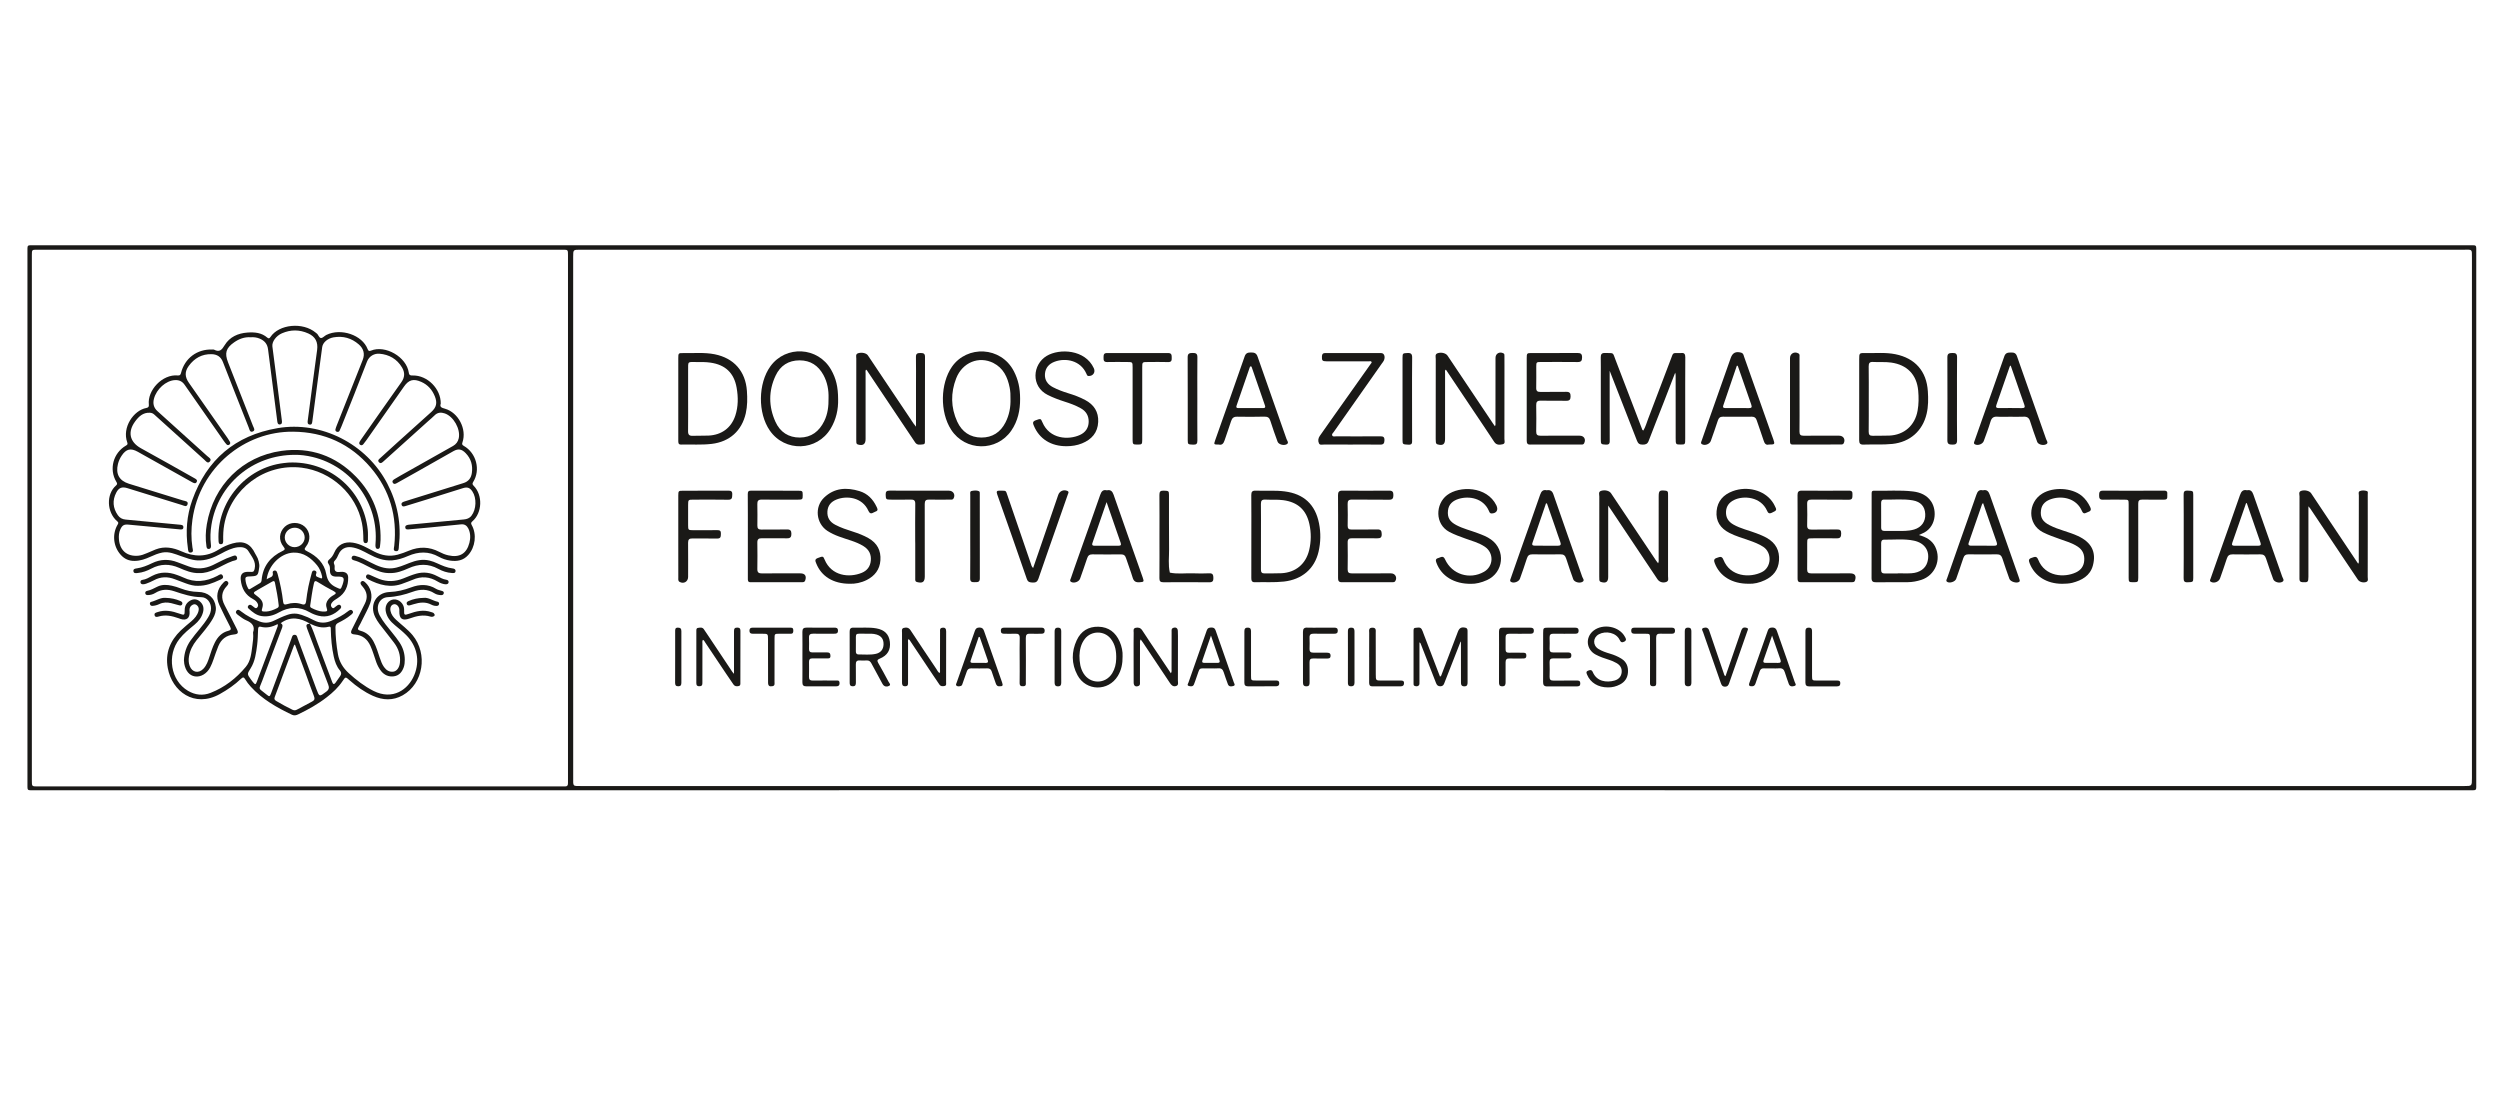 <svg width="93" height="41" viewBox="0 0 93 41" fill="none" xmlns="http://www.w3.org/2000/svg">
<g clip-path="url(#clip0_7424_3212)">
<g clip-path="url(#clip1_7424_3212)">
<g clip-path="url(#clip2_7424_3212)">
<path fill-rule="evenodd" clip-rule="evenodd" d="M21.129 19.274C21.129 16.015 21.129 12.754 21.129 9.494C21.129 9.29 21.129 9.289 20.927 9.289H1.38C1.187 9.289 1.185 9.291 1.185 9.49C1.185 16.006 1.185 22.521 1.185 29.037C1.185 29.255 1.186 29.255 1.402 29.255H20.896C20.931 29.255 20.967 29.253 21.001 29.255C21.089 29.261 21.133 29.225 21.129 29.133C21.126 29.076 21.129 29.019 21.129 28.962V19.274ZM56.638 9.289H21.585C21.322 9.289 21.322 9.289 21.322 9.555C21.322 16.006 21.322 22.456 21.323 28.907C21.323 29.268 21.286 29.241 21.653 29.241H91.666C91.956 29.241 91.956 29.241 91.956 28.944V9.592C91.956 9.254 91.974 9.289 91.651 9.289H56.638ZM46.569 29.396C31.426 29.396 16.283 29.396 1.141 29.398C1.043 29.398 1.021 29.377 1.021 29.278C1.023 22.599 1.023 15.921 1.021 9.243C1.021 9.144 1.043 9.123 1.141 9.123C31.426 9.125 61.711 9.125 91.996 9.123C92.094 9.123 92.117 9.144 92.117 9.243C92.114 15.921 92.114 22.599 92.117 29.278C92.117 29.377 92.094 29.398 91.996 29.398C76.853 29.396 61.711 29.396 46.569 29.396Z" fill="#1A1917"/>
<path fill-rule="evenodd" clip-rule="evenodd" d="M61.133 16.016C61.214 15.882 61.253 15.73 61.309 15.586C61.593 14.843 61.873 14.097 62.157 13.354C62.253 13.103 62.211 13.136 62.484 13.133C62.5 13.133 62.519 13.135 62.536 13.133C62.658 13.117 62.693 13.174 62.693 13.291C62.688 13.969 62.69 14.648 62.69 15.325V16.311C62.69 16.537 62.69 16.537 62.511 16.537C62.34 16.537 62.335 16.53 62.335 16.302C62.335 15.532 62.335 14.762 62.334 13.991C62.334 13.95 62.334 13.908 62.317 13.864C62.169 14.246 62.023 14.628 61.874 15.009C61.693 15.474 61.506 15.936 61.33 16.402C61.288 16.515 61.22 16.54 61.111 16.54C61 16.542 60.939 16.507 60.897 16.398C60.562 15.53 60.221 14.663 59.88 13.793V15.207C59.88 15.588 59.88 15.967 59.882 16.349C59.882 16.452 59.898 16.551 59.736 16.54C59.559 16.528 59.55 16.53 59.55 16.339V14.016C59.55 13.775 59.553 13.535 59.548 13.294C59.547 13.18 59.582 13.127 59.706 13.131C60.059 13.142 59.981 13.089 60.104 13.403C60.43 14.243 60.748 15.085 61.072 15.927C61.084 15.958 61.084 15.998 61.133 16.016Z" fill="#1A1917"/>
<path fill-rule="evenodd" clip-rule="evenodd" d="M69.979 19.173V19.631C69.978 19.712 70.015 19.751 70.098 19.75C70.242 19.748 70.386 19.75 70.531 19.75C70.758 19.751 70.985 19.763 71.207 19.697C71.481 19.616 71.635 19.399 71.619 19.119C71.605 18.84 71.45 18.666 71.158 18.614C70.803 18.551 70.444 18.594 70.087 18.585C69.998 18.582 69.978 18.64 69.978 18.714C69.979 18.867 69.979 19.02 69.979 19.173ZM70.597 21.333V21.327C70.767 21.327 70.938 21.336 71.107 21.325C71.415 21.305 71.632 21.147 71.699 20.91C71.811 20.519 71.616 20.201 71.199 20.113C70.834 20.035 70.46 20.081 70.09 20.076C70.005 20.074 69.979 20.129 69.979 20.205C69.979 20.537 69.979 20.869 69.978 21.201C69.977 21.294 70.019 21.335 70.113 21.333C70.274 21.331 70.436 21.333 70.597 21.333ZM71.382 19.902C71.653 19.98 71.868 20.094 71.989 20.337C72.229 20.823 71.986 21.406 71.471 21.572C71.307 21.624 71.139 21.656 70.969 21.657C70.574 21.659 70.18 21.656 69.787 21.66C69.675 21.661 69.622 21.632 69.622 21.505C69.626 20.464 69.625 19.423 69.625 18.381C69.625 18.319 69.617 18.253 69.713 18.255C70.197 18.267 70.683 18.223 71.168 18.283C71.438 18.316 71.678 18.419 71.836 18.651C72.073 18.998 72.021 19.648 71.49 19.854C71.461 19.866 71.433 19.878 71.382 19.902Z" fill="#1A1917"/>
<path fill-rule="evenodd" clip-rule="evenodd" d="M34.075 15.872V14.34C34.075 13.986 34.08 13.631 34.073 13.278C34.07 13.14 34.144 13.133 34.247 13.132C34.348 13.132 34.411 13.149 34.41 13.274C34.407 14.314 34.409 15.356 34.407 16.397C34.407 16.451 34.419 16.523 34.338 16.53C34.233 16.539 34.119 16.574 34.042 16.456C33.87 16.197 33.695 15.94 33.523 15.682C33.111 15.068 32.702 14.454 32.29 13.839C32.269 13.809 32.255 13.769 32.215 13.751C32.187 13.797 32.2 13.846 32.2 13.892C32.2 14.706 32.2 15.519 32.2 16.333C32.2 16.525 32.103 16.591 31.916 16.536C31.875 16.523 31.859 16.498 31.856 16.46C31.854 16.425 31.853 16.39 31.853 16.355C31.853 15.35 31.851 14.343 31.854 13.337C31.854 13.267 31.818 13.17 31.927 13.139C32.062 13.098 32.229 13.136 32.286 13.221C32.489 13.522 32.69 13.823 32.891 14.126C33.254 14.667 33.617 15.208 33.98 15.749C34.001 15.781 34.027 15.811 34.075 15.872Z" fill="#1A1917"/>
<path fill-rule="evenodd" clip-rule="evenodd" d="M53.771 13.754C53.744 13.797 53.757 13.847 53.757 13.892C53.756 14.706 53.756 15.52 53.756 16.334C53.756 16.527 53.673 16.586 53.483 16.533C53.436 16.52 53.418 16.491 53.414 16.45C53.41 16.411 53.408 16.371 53.408 16.332C53.408 15.338 53.407 14.346 53.41 13.352C53.41 13.277 53.371 13.175 53.483 13.139C53.619 13.094 53.785 13.137 53.849 13.231C54.408 14.066 54.969 14.903 55.529 15.739C55.553 15.775 55.578 15.81 55.611 15.856C55.644 15.804 55.631 15.757 55.631 15.713C55.632 14.912 55.632 14.111 55.633 13.311C55.633 13.154 55.782 13.069 55.925 13.142C55.971 13.164 55.965 13.205 55.965 13.243C55.967 13.366 55.966 13.489 55.966 13.611C55.966 14.516 55.967 15.422 55.964 16.328C55.964 16.398 56.008 16.505 55.897 16.527C55.784 16.551 55.667 16.564 55.583 16.435C55.325 16.041 55.059 15.649 54.796 15.257C54.473 14.774 54.149 14.29 53.825 13.807C53.811 13.787 53.803 13.758 53.771 13.754Z" fill="#1A1917"/>
<path fill-rule="evenodd" clip-rule="evenodd" d="M61.681 20.953C61.714 20.892 61.702 20.844 61.702 20.797C61.703 20.022 61.703 19.248 61.703 18.473C61.703 18.252 61.733 18.228 61.959 18.253C62.017 18.258 62.047 18.282 62.05 18.339C62.052 18.375 62.052 18.41 62.052 18.444C62.053 19.442 62.054 20.439 62.051 21.437C62.051 21.512 62.09 21.613 61.979 21.651C61.855 21.694 61.726 21.651 61.657 21.547C61.074 20.674 60.492 19.802 59.908 18.929C59.89 18.9 59.869 18.872 59.825 18.809V18.983C59.825 19.809 59.826 20.636 59.825 21.463C59.825 21.646 59.741 21.706 59.562 21.651C59.516 21.639 59.498 21.61 59.495 21.567C59.493 21.524 59.492 21.48 59.492 21.436C59.492 20.447 59.491 19.459 59.494 18.47C59.495 18.397 59.447 18.294 59.565 18.258C59.708 18.215 59.868 18.256 59.931 18.35C60.108 18.611 60.282 18.874 60.457 19.136C60.838 19.706 61.22 20.277 61.602 20.848C61.622 20.88 61.649 20.91 61.681 20.953Z" fill="#1A1917"/>
<path fill-rule="evenodd" clip-rule="evenodd" d="M85.873 18.834V19.026V21.455C85.872 21.654 85.852 21.67 85.653 21.658C85.569 21.653 85.539 21.617 85.54 21.536C85.542 21.365 85.54 21.194 85.54 21.024C85.54 20.17 85.539 19.317 85.542 18.464C85.542 18.394 85.496 18.297 85.604 18.26C85.736 18.215 85.913 18.259 85.973 18.348C86.189 18.671 86.404 18.995 86.621 19.32C86.987 19.869 87.354 20.417 87.725 20.972C87.763 20.917 87.746 20.868 87.746 20.824C87.748 20.026 87.747 19.23 87.749 18.434C87.749 18.376 87.719 18.296 87.787 18.268C87.867 18.235 87.962 18.241 88.045 18.266C88.102 18.283 88.08 18.35 88.08 18.395C88.081 18.85 88.081 19.305 88.081 19.76C88.081 20.328 88.082 20.898 88.079 21.467C88.079 21.53 88.114 21.613 88.023 21.649C87.922 21.689 87.773 21.652 87.717 21.569C87.537 21.305 87.36 21.04 87.183 20.774C86.767 20.151 86.351 19.53 85.935 18.908C85.925 18.894 85.912 18.882 85.873 18.834Z" fill="#1A1917"/>
<path fill-rule="evenodd" clip-rule="evenodd" d="M25.598 14.837C25.598 15.24 25.602 15.643 25.596 16.045C25.595 16.171 25.643 16.217 25.766 16.212C25.963 16.204 26.161 16.213 26.358 16.204C26.846 16.181 27.203 15.915 27.353 15.463C27.465 15.123 27.464 14.772 27.403 14.425C27.306 13.868 26.977 13.566 26.423 13.489C26.256 13.465 26.091 13.467 25.925 13.468C25.571 13.469 25.599 13.419 25.598 13.786C25.598 14.137 25.598 14.487 25.598 14.837ZM25.232 14.836C25.232 14.332 25.231 13.829 25.232 13.326C25.232 13.14 25.238 13.13 25.421 13.135C25.811 13.143 26.2 13.102 26.587 13.179C27.303 13.324 27.733 13.81 27.785 14.541C27.805 14.821 27.805 15.1 27.743 15.376C27.595 16.027 27.139 16.433 26.479 16.512C26.099 16.558 25.717 16.528 25.338 16.538C25.232 16.541 25.233 16.471 25.232 16.398V15.427V14.836Z" fill="#1A1917"/>
<path fill-rule="evenodd" clip-rule="evenodd" d="M69.518 14.836C69.518 15.243 69.52 15.65 69.515 16.056C69.514 16.169 69.552 16.215 69.667 16.211C69.873 16.204 70.079 16.214 70.284 16.204C70.839 16.18 71.236 15.825 71.334 15.279C71.379 15.032 71.379 14.782 71.357 14.534C71.302 13.933 70.942 13.57 70.349 13.487C70.127 13.456 69.903 13.478 69.681 13.465C69.554 13.457 69.513 13.504 69.515 13.63C69.521 14.032 69.518 14.434 69.518 14.836ZM69.162 14.83V13.373C69.162 13.133 69.163 13.129 69.398 13.134C69.769 13.142 70.141 13.102 70.509 13.177C71.242 13.325 71.669 13.807 71.716 14.556C71.734 14.835 71.736 15.115 71.671 15.391C71.522 16.032 71.049 16.445 70.396 16.514C70.038 16.551 69.679 16.526 69.321 16.539C69.198 16.544 69.161 16.493 69.161 16.377C69.165 15.862 69.162 15.347 69.162 14.83Z" fill="#1A1917"/>
<path fill-rule="evenodd" clip-rule="evenodd" d="M46.908 19.943C46.908 20.358 46.91 20.774 46.907 21.188C46.906 21.288 46.941 21.334 47.044 21.331C47.254 21.326 47.464 21.335 47.673 21.324C48.201 21.295 48.575 20.981 48.7 20.468C48.777 20.145 48.781 19.818 48.709 19.494C48.594 18.966 48.275 18.68 47.74 18.607C47.517 18.576 47.295 18.598 47.073 18.585C46.947 18.578 46.904 18.622 46.906 18.75C46.912 19.147 46.908 19.545 46.908 19.943ZM46.55 19.954C46.55 19.442 46.553 18.931 46.548 18.418C46.546 18.292 46.589 18.247 46.715 18.252C47.073 18.267 47.431 18.234 47.79 18.28C48.5 18.37 48.93 18.766 49.068 19.471C49.138 19.824 49.131 20.176 49.05 20.525C48.901 21.162 48.433 21.558 47.761 21.634C47.403 21.674 47.044 21.648 46.686 21.659C46.57 21.663 46.548 21.602 46.549 21.503C46.551 20.987 46.55 20.47 46.55 19.954Z" fill="#1A1917"/>
<path fill-rule="evenodd" clip-rule="evenodd" d="M30.822 14.802C30.83 14.52 30.781 14.224 30.633 13.952C30.442 13.602 30.154 13.405 29.744 13.405C29.328 13.406 29.027 13.604 28.855 13.969C28.585 14.537 28.589 15.124 28.848 15.694C29.019 16.072 29.334 16.279 29.754 16.277C30.183 16.275 30.475 16.044 30.66 15.668C30.791 15.403 30.827 15.119 30.822 14.802ZM31.178 14.85C31.188 15.229 31.106 15.6 30.903 15.94C30.397 16.79 29.198 16.828 28.635 16.014C28.187 15.367 28.198 14.266 28.658 13.628C29.232 12.833 30.43 12.899 30.916 13.752C31.1 14.075 31.177 14.392 31.178 14.85Z" fill="#1A1917"/>
<path fill-rule="evenodd" clip-rule="evenodd" d="M37.59 14.832C37.594 14.699 37.587 14.56 37.56 14.422C37.484 14.033 37.325 13.692 36.955 13.504C36.416 13.231 35.8 13.481 35.57 14.075C35.362 14.611 35.367 15.156 35.608 15.683C35.782 16.062 36.089 16.276 36.508 16.277C36.915 16.278 37.218 16.081 37.403 15.717C37.544 15.441 37.6 15.147 37.59 14.832ZM37.948 14.836C37.951 15.26 37.865 15.662 37.621 16.018C37.077 16.811 35.906 16.794 35.383 15.986C34.958 15.328 34.979 14.269 35.412 13.644C35.971 12.839 37.236 12.877 37.717 13.812C37.877 14.123 37.948 14.432 37.948 14.836Z" fill="#1A1917"/>
<path fill-rule="evenodd" clip-rule="evenodd" d="M39.673 16.599C39.101 16.602 38.665 16.329 38.462 15.843C38.427 15.759 38.394 15.684 38.522 15.637C38.71 15.569 38.716 15.562 38.776 15.706C39.042 16.34 39.75 16.376 40.176 16.179C40.379 16.086 40.495 15.918 40.499 15.692C40.503 15.469 40.404 15.297 40.204 15.187C40.012 15.079 39.807 15.005 39.598 14.939C39.385 14.871 39.177 14.793 38.977 14.693C38.343 14.377 38.405 13.558 38.938 13.239C39.41 12.957 40.367 12.994 40.69 13.697C40.76 13.846 40.665 13.992 40.497 13.988C40.439 13.987 40.43 13.938 40.413 13.9C40.196 13.406 39.641 13.303 39.234 13.455C39.025 13.533 38.889 13.679 38.872 13.91C38.856 14.141 38.973 14.302 39.172 14.405C39.351 14.498 39.54 14.568 39.733 14.627C39.951 14.693 40.164 14.771 40.366 14.879C40.696 15.052 40.87 15.322 40.853 15.695C40.835 16.094 40.61 16.348 40.251 16.494C40.066 16.569 39.872 16.599 39.673 16.599Z" fill="#1A1917"/>
<path fill-rule="evenodd" clip-rule="evenodd" d="M54.729 21.718C54.089 21.728 53.619 21.427 53.437 20.94C53.406 20.855 53.392 20.788 53.504 20.759C53.595 20.737 53.684 20.646 53.757 20.81C54.012 21.369 54.669 21.575 55.203 21.272C55.564 21.067 55.581 20.568 55.233 20.336C55.011 20.188 54.757 20.122 54.509 20.033C54.308 19.96 54.108 19.889 53.917 19.789C53.366 19.494 53.4 18.747 53.83 18.419C54.293 18.066 55.312 18.078 55.665 18.799C55.747 18.969 55.674 19.098 55.485 19.101C55.421 19.101 55.406 19.048 55.388 19.007C55.182 18.531 54.653 18.44 54.267 18.557C54.052 18.623 53.892 18.75 53.865 18.99C53.836 19.254 53.929 19.404 54.179 19.536C54.428 19.667 54.703 19.732 54.965 19.831C55.14 19.896 55.317 19.961 55.47 20.073C56.02 20.47 55.937 21.295 55.32 21.578C55.11 21.675 54.89 21.723 54.729 21.718Z" fill="#1A1917"/>
<path fill-rule="evenodd" clip-rule="evenodd" d="M76.709 21.717C76.135 21.716 75.688 21.431 75.503 20.955C75.466 20.86 75.453 20.791 75.575 20.753C75.676 20.722 75.76 20.664 75.822 20.821C76.072 21.455 76.792 21.5 77.228 21.292C77.41 21.206 77.519 21.061 77.533 20.853C77.551 20.627 77.473 20.451 77.281 20.328C77.079 20.198 76.853 20.132 76.63 20.054C76.415 19.977 76.201 19.904 75.997 19.8C75.409 19.498 75.433 18.686 75.979 18.357C76.391 18.11 77.059 18.141 77.432 18.437C77.575 18.552 77.677 18.698 77.755 18.862C77.799 18.951 77.785 19.01 77.685 19.042C77.601 19.069 77.515 19.163 77.45 19.013C77.247 18.54 76.733 18.436 76.333 18.556C76.118 18.62 75.953 18.745 75.924 18.984C75.89 19.251 75.987 19.406 76.246 19.538C76.582 19.713 76.956 19.78 77.299 19.939C77.796 20.169 77.992 20.53 77.855 21.039C77.752 21.419 77.445 21.588 77.088 21.681C76.963 21.712 76.837 21.715 76.709 21.717Z" fill="#1A1917"/>
<path fill-rule="evenodd" clip-rule="evenodd" d="M65.051 21.715C64.43 21.72 63.973 21.433 63.79 20.953C63.753 20.857 63.748 20.789 63.867 20.753C63.966 20.723 64.049 20.665 64.111 20.822C64.365 21.463 65.1 21.504 65.542 21.282C65.907 21.099 65.923 20.556 65.592 20.341C65.43 20.235 65.25 20.167 65.068 20.103C64.821 20.016 64.568 19.945 64.333 19.824C63.999 19.652 63.822 19.39 63.857 19.01C63.892 18.636 64.114 18.399 64.457 18.271C65 18.07 65.623 18.235 65.925 18.656C65.957 18.698 65.984 18.744 66.007 18.789C66.109 18.982 66.102 18.985 65.91 19.075C65.804 19.124 65.769 19.077 65.733 18.996C65.501 18.478 64.86 18.426 64.507 18.6C64.324 18.691 64.216 18.828 64.207 19.039C64.199 19.258 64.297 19.407 64.479 19.511C64.752 19.667 65.06 19.73 65.349 19.842C65.479 19.892 65.609 19.944 65.731 20.014C66.057 20.2 66.206 20.479 66.179 20.852C66.155 21.201 65.963 21.435 65.657 21.581C65.454 21.678 65.236 21.727 65.051 21.715Z" fill="#1A1917"/>
<path fill-rule="evenodd" clip-rule="evenodd" d="M31.612 21.716C30.994 21.716 30.554 21.439 30.363 20.957C30.331 20.877 30.297 20.806 30.418 20.76C30.61 20.687 30.619 20.681 30.676 20.818C30.929 21.426 31.587 21.504 32.061 21.308C32.254 21.228 32.374 21.077 32.394 20.857C32.416 20.619 32.323 20.442 32.123 20.317C31.841 20.14 31.515 20.074 31.209 19.958C31.057 19.902 30.911 19.835 30.775 19.746C30.359 19.47 30.294 18.86 30.653 18.514C31.037 18.144 31.494 18.123 31.975 18.27C32.272 18.361 32.472 18.567 32.605 18.845C32.639 18.915 32.688 18.994 32.567 19.032C32.476 19.061 32.383 19.177 32.304 19.001C32.077 18.492 31.487 18.427 31.105 18.588C30.915 18.668 30.794 18.805 30.78 19.022C30.765 19.256 30.868 19.414 31.07 19.521C31.28 19.632 31.504 19.705 31.729 19.777C31.929 19.841 32.124 19.915 32.308 20.02C32.63 20.203 32.778 20.478 32.751 20.847C32.726 21.188 32.541 21.423 32.244 21.575C32.033 21.681 31.807 21.723 31.612 21.716Z" fill="#1A1917"/>
<path fill-rule="evenodd" clip-rule="evenodd" d="M56.794 14.83C56.794 14.326 56.793 13.823 56.794 13.319C56.794 13.141 56.803 13.133 56.978 13.133C57.548 13.132 58.117 13.136 58.685 13.131C58.81 13.13 58.855 13.173 58.853 13.298C58.853 13.419 58.817 13.469 58.688 13.468C58.233 13.463 57.777 13.465 57.322 13.466C57.157 13.466 57.149 13.474 57.149 13.634C57.148 13.897 57.154 14.16 57.147 14.423C57.143 14.545 57.189 14.582 57.308 14.58C57.628 14.574 57.947 14.583 58.267 14.576C58.391 14.574 58.426 14.627 58.426 14.74C58.425 14.85 58.398 14.911 58.27 14.909C57.952 14.903 57.631 14.912 57.312 14.905C57.183 14.903 57.144 14.952 57.147 15.076C57.153 15.4 57.153 15.724 57.147 16.048C57.144 16.167 57.186 16.21 57.306 16.209C57.792 16.205 58.279 16.207 58.764 16.208C58.926 16.208 59.005 16.341 58.931 16.488C58.9 16.551 58.842 16.536 58.793 16.536C58.255 16.537 57.717 16.537 57.178 16.537C57.096 16.537 57.011 16.533 56.929 16.538C56.82 16.545 56.794 16.485 56.794 16.392C56.796 16.133 56.794 15.876 56.794 15.618V14.83Z" fill="#1A1917"/>
<path fill-rule="evenodd" clip-rule="evenodd" d="M74.797 13.595C74.774 13.617 74.766 13.622 74.764 13.629C74.598 14.106 74.432 14.585 74.266 15.063C74.233 15.154 74.269 15.181 74.356 15.181C74.64 15.179 74.924 15.176 75.207 15.182C75.328 15.185 75.337 15.142 75.301 15.043C75.204 14.78 75.117 14.515 75.025 14.251C74.951 14.037 74.877 13.823 74.797 13.595ZM74.768 15.503C74.615 15.503 74.462 15.512 74.309 15.501C74.162 15.489 74.088 15.541 74.046 15.686C73.974 15.929 73.883 16.165 73.797 16.405C73.756 16.522 73.574 16.589 73.466 16.528C73.405 16.494 73.439 16.444 73.453 16.402C73.541 16.146 73.632 15.89 73.723 15.635C74.002 14.843 74.286 14.053 74.559 13.259C74.607 13.119 74.695 13.115 74.809 13.113C74.922 13.111 74.993 13.135 75.034 13.258C75.392 14.286 75.757 15.312 76.117 16.339C76.138 16.398 76.216 16.479 76.112 16.529C75.996 16.586 75.818 16.532 75.784 16.438C75.692 16.183 75.599 15.928 75.519 15.669C75.479 15.542 75.41 15.495 75.281 15.501C75.109 15.509 74.938 15.503 74.768 15.503Z" fill="#1A1917"/>
<path fill-rule="evenodd" clip-rule="evenodd" d="M49.777 19.955C49.777 19.444 49.779 18.931 49.774 18.42C49.773 18.294 49.816 18.25 49.943 18.252C50.52 18.256 51.098 18.256 51.675 18.252C51.798 18.25 51.835 18.298 51.834 18.414C51.833 18.526 51.812 18.591 51.675 18.59C51.216 18.583 50.756 18.59 50.296 18.585C50.168 18.583 50.128 18.629 50.132 18.753C50.14 19.019 50.138 19.286 50.133 19.554C50.131 19.661 50.171 19.701 50.28 19.699C50.598 19.695 50.917 19.703 51.238 19.695C51.37 19.693 51.396 19.748 51.4 19.867C51.403 19.991 51.356 20.027 51.24 20.025C50.925 20.021 50.61 20.028 50.295 20.023C50.178 20.021 50.13 20.06 50.133 20.182C50.139 20.514 50.138 20.847 50.133 21.18C50.131 21.297 50.178 21.331 50.289 21.33C50.775 21.326 51.261 21.328 51.746 21.329C51.901 21.329 51.986 21.479 51.907 21.613C51.881 21.661 51.835 21.657 51.792 21.657C51.167 21.658 50.54 21.656 49.915 21.659C49.8 21.659 49.776 21.604 49.776 21.504C49.778 20.988 49.777 20.471 49.777 19.955Z" fill="#1A1917"/>
<path fill-rule="evenodd" clip-rule="evenodd" d="M46.515 15.18C46.673 15.18 46.831 15.179 46.987 15.181C47.059 15.181 47.082 15.156 47.057 15.085C46.895 14.619 46.734 14.151 46.573 13.685C46.565 13.66 46.56 13.628 46.528 13.629C46.498 13.629 46.492 13.661 46.484 13.686C46.323 14.151 46.163 14.619 46.001 15.086C45.976 15.157 45.996 15.181 46.069 15.181C46.218 15.179 46.367 15.18 46.515 15.18ZM45.341 16.538C45.151 16.538 45.15 16.535 45.203 16.382C45.569 15.342 45.939 14.304 46.3 13.262C46.344 13.132 46.42 13.112 46.535 13.112C46.655 13.112 46.735 13.13 46.782 13.266C47.138 14.291 47.503 15.313 47.861 16.337C47.881 16.396 47.963 16.476 47.861 16.529C47.745 16.588 47.56 16.529 47.525 16.429C47.433 16.174 47.339 15.919 47.259 15.66C47.222 15.538 47.162 15.496 47.034 15.499C46.697 15.508 46.361 15.507 46.024 15.501C45.898 15.498 45.835 15.546 45.797 15.666C45.724 15.904 45.632 16.137 45.557 16.375C45.518 16.497 45.458 16.568 45.341 16.538Z" fill="#1A1917"/>
<path fill-rule="evenodd" clip-rule="evenodd" d="M73.771 18.714C73.749 18.737 73.737 18.745 73.733 18.756C73.567 19.233 73.401 19.712 73.236 20.19C73.201 20.291 73.269 20.3 73.342 20.3C73.622 20.3 73.9 20.297 74.18 20.302C74.287 20.302 74.309 20.264 74.275 20.166C74.173 19.878 74.075 19.589 73.974 19.301C73.908 19.108 73.842 18.917 73.771 18.714ZM73.764 18.24C73.92 18.201 73.979 18.287 74.025 18.419C74.378 19.431 74.736 20.441 75.091 21.451C75.105 21.492 75.121 21.533 75.132 21.576C75.139 21.601 75.138 21.627 75.112 21.645C75.021 21.711 74.786 21.64 74.749 21.532C74.66 21.28 74.57 21.029 74.489 20.775C74.453 20.669 74.4 20.619 74.282 20.621C73.932 20.627 73.582 20.626 73.233 20.621C73.123 20.62 73.067 20.662 73.033 20.767C72.95 21.023 72.859 21.279 72.769 21.535C72.73 21.643 72.518 21.71 72.43 21.642C72.377 21.602 72.417 21.553 72.432 21.511C72.58 21.082 72.73 20.653 72.881 20.224C73.095 19.619 73.311 19.014 73.521 18.406C73.564 18.28 73.622 18.204 73.764 18.24Z" fill="#1A1917"/>
<path fill-rule="evenodd" clip-rule="evenodd" d="M64.644 13.606C64.633 13.607 64.621 13.608 64.609 13.608C64.441 14.099 64.274 14.59 64.107 15.08C64.073 15.178 64.136 15.18 64.204 15.18C64.488 15.18 64.772 15.177 65.055 15.182C65.165 15.184 65.18 15.146 65.146 15.049C65.021 14.7 64.903 14.348 64.781 13.998C64.737 13.867 64.689 13.736 64.644 13.606ZM65.803 16.537C65.689 16.569 65.64 16.495 65.604 16.379C65.525 16.129 65.431 15.884 65.349 15.634C65.319 15.54 65.266 15.501 65.168 15.501C64.809 15.504 64.45 15.505 64.092 15.501C63.985 15.5 63.935 15.547 63.904 15.644C63.822 15.897 63.732 16.148 63.643 16.4C63.601 16.522 63.424 16.589 63.314 16.525C63.253 16.49 63.285 16.44 63.3 16.398C63.383 16.154 63.469 15.911 63.554 15.668C63.83 14.884 64.106 14.1 64.383 13.317C64.452 13.121 64.573 13.063 64.776 13.12C64.849 13.142 64.859 13.204 64.877 13.261C65.215 14.218 65.553 15.173 65.891 16.131C65.916 16.2 65.941 16.269 65.967 16.34C66.031 16.529 66.026 16.537 65.803 16.537Z" fill="#1A1917"/>
<path fill-rule="evenodd" clip-rule="evenodd" d="M83.581 18.717C83.572 18.716 83.564 18.716 83.554 18.716C83.383 19.21 83.212 19.704 83.039 20.198C83.013 20.274 83.042 20.302 83.119 20.301C83.415 20.299 83.712 20.299 84.009 20.301C84.096 20.302 84.117 20.265 84.09 20.187C83.919 19.697 83.751 19.207 83.581 18.717ZM83.589 18.238C83.724 18.209 83.782 18.278 83.826 18.4C84.181 19.419 84.544 20.436 84.9 21.455C84.921 21.515 84.997 21.595 84.897 21.647C84.782 21.708 84.602 21.649 84.564 21.546C84.472 21.291 84.38 21.036 84.297 20.778C84.26 20.664 84.2 20.619 84.079 20.622C83.739 20.627 83.397 20.627 83.056 20.622C82.936 20.62 82.873 20.666 82.838 20.779C82.76 21.025 82.671 21.268 82.587 21.511C82.541 21.642 82.373 21.711 82.251 21.647C82.184 21.613 82.22 21.562 82.235 21.522C82.324 21.262 82.417 21.002 82.508 20.743C82.782 19.968 83.06 19.194 83.327 18.418C83.374 18.281 83.438 18.204 83.589 18.238Z" fill="#1A1917"/>
<path fill-rule="evenodd" clip-rule="evenodd" d="M41.165 18.678C41.134 18.764 41.118 18.808 41.103 18.854C40.952 19.291 40.801 19.729 40.65 20.166C40.624 20.239 40.601 20.303 40.721 20.302C41.019 20.299 41.316 20.299 41.613 20.301C41.693 20.302 41.715 20.268 41.69 20.196C41.647 20.072 41.605 19.948 41.561 19.824C41.434 19.454 41.306 19.084 41.165 18.678ZM41.177 18.24C41.317 18.209 41.381 18.276 41.426 18.404C41.783 19.432 42.147 20.458 42.509 21.484C42.565 21.644 42.554 21.648 42.388 21.66C42.248 21.67 42.174 21.624 42.133 21.484C42.061 21.242 41.967 21.006 41.889 20.764C41.858 20.666 41.807 20.622 41.701 20.623C41.346 20.627 40.993 20.627 40.638 20.622C40.528 20.621 40.474 20.667 40.441 20.77C40.358 21.023 40.267 21.274 40.179 21.525C40.137 21.644 39.953 21.71 39.845 21.647C39.779 21.607 39.823 21.55 39.838 21.507C39.928 21.237 40.024 20.971 40.118 20.702C40.389 19.939 40.661 19.179 40.926 18.414C40.971 18.284 41.028 18.204 41.177 18.24Z" fill="#1A1917"/>
<path fill-rule="evenodd" clip-rule="evenodd" d="M66.87 19.944C66.87 19.436 66.873 18.929 66.868 18.421C66.867 18.299 66.902 18.25 67.031 18.252C67.613 18.256 68.195 18.256 68.778 18.252C68.894 18.25 68.918 18.299 68.912 18.4C68.907 18.498 68.927 18.592 68.773 18.59C68.313 18.582 67.853 18.591 67.394 18.585C67.27 18.584 67.222 18.62 67.226 18.749C67.233 19.011 67.233 19.273 67.226 19.537C67.222 19.665 67.271 19.703 67.395 19.701C67.71 19.694 68.025 19.703 68.34 19.696C68.455 19.694 68.494 19.731 68.492 19.846C68.49 19.959 68.472 20.028 68.335 20.026C68.029 20.02 67.723 20.024 67.416 20.025C67.235 20.025 67.228 20.033 67.228 20.206C67.227 20.53 67.232 20.854 67.226 21.178C67.224 21.293 67.268 21.331 67.38 21.33C67.862 21.326 68.342 21.328 68.824 21.329C69.002 21.329 69.061 21.414 69.008 21.588C68.99 21.65 68.947 21.657 68.898 21.657C68.258 21.658 67.62 21.657 66.981 21.658C66.87 21.658 66.87 21.584 66.87 21.505V19.944Z" fill="#1A1917"/>
<path fill-rule="evenodd" clip-rule="evenodd" d="M27.82 19.945C27.82 19.425 27.822 18.904 27.817 18.384C27.816 18.279 27.849 18.25 27.951 18.252C28.528 18.256 29.106 18.253 29.683 18.255C29.852 18.255 29.861 18.265 29.861 18.418C29.862 18.577 29.853 18.587 29.676 18.587C29.23 18.587 28.784 18.591 28.339 18.585C28.21 18.583 28.17 18.631 28.173 18.754C28.179 19.02 28.177 19.288 28.174 19.554C28.173 19.662 28.215 19.701 28.322 19.7C28.642 19.695 28.96 19.703 29.281 19.696C29.404 19.694 29.439 19.744 29.44 19.859C29.44 19.974 29.402 20.027 29.282 20.025C28.966 20.021 28.651 20.027 28.336 20.023C28.22 20.021 28.171 20.062 28.173 20.183C28.178 20.511 28.179 20.839 28.173 21.166C28.17 21.295 28.223 21.332 28.344 21.331C28.821 21.326 29.297 21.328 29.774 21.329C29.946 21.329 30.011 21.427 29.954 21.592C29.933 21.652 29.889 21.658 29.839 21.658C29.201 21.658 28.562 21.657 27.924 21.659C27.817 21.66 27.82 21.594 27.82 21.52C27.82 20.994 27.82 20.47 27.82 19.945Z" fill="#1A1917"/>
<path fill-rule="evenodd" clip-rule="evenodd" d="M57.546 18.726C57.535 18.726 57.523 18.727 57.51 18.728C57.342 19.217 57.173 19.708 57.006 20.198C56.974 20.293 57.04 20.299 57.106 20.299C57.386 20.3 57.665 20.298 57.945 20.302C58.061 20.303 58.078 20.257 58.042 20.157C57.974 19.972 57.914 19.786 57.85 19.6C57.749 19.309 57.648 19.017 57.546 18.726ZM57.537 18.238C57.665 18.217 57.741 18.257 57.786 18.389C58.139 19.413 58.503 20.434 58.86 21.458C58.88 21.516 58.965 21.595 58.86 21.649C58.745 21.709 58.56 21.648 58.525 21.549C58.435 21.294 58.343 21.038 58.262 20.78C58.225 20.666 58.169 20.618 58.047 20.621C57.701 20.627 57.355 20.626 57.01 20.621C56.896 20.62 56.836 20.659 56.801 20.771C56.722 21.025 56.63 21.276 56.542 21.527C56.502 21.641 56.306 21.711 56.209 21.646C56.153 21.609 56.184 21.559 56.199 21.517C56.318 21.174 56.438 20.832 56.558 20.49C56.805 19.794 57.054 19.098 57.294 18.401C57.339 18.27 57.405 18.208 57.537 18.238Z" fill="#1A1917"/>
<path fill-rule="evenodd" clip-rule="evenodd" d="M50.269 16.538C49.932 16.538 49.595 16.54 49.258 16.537C49.192 16.535 49.102 16.569 49.066 16.494C49.022 16.404 49.035 16.305 49.094 16.219C49.243 16.008 49.391 15.796 49.54 15.585C50.023 14.903 50.507 14.221 50.989 13.539C51.006 13.515 51.039 13.491 51.02 13.46C50.999 13.424 50.956 13.441 50.923 13.441C50.398 13.441 49.873 13.441 49.347 13.441C49.19 13.441 49.169 13.411 49.176 13.254C49.181 13.174 49.21 13.133 49.295 13.133C49.99 13.135 50.687 13.133 51.382 13.135C51.493 13.136 51.541 13.273 51.481 13.409C51.462 13.452 51.428 13.489 51.401 13.528C50.807 14.373 50.212 15.217 49.619 16.064C49.591 16.105 49.533 16.146 49.559 16.199C49.585 16.256 49.653 16.231 49.702 16.232C50.249 16.233 50.796 16.235 51.343 16.231C51.449 16.231 51.505 16.249 51.502 16.374C51.498 16.488 51.471 16.541 51.344 16.54C50.986 16.534 50.628 16.538 50.269 16.538Z" fill="#1A1917"/>
<path fill-rule="evenodd" clip-rule="evenodd" d="M38.432 21.13C38.502 20.929 38.568 20.744 38.63 20.558C38.876 19.843 39.122 19.127 39.366 18.411C39.416 18.268 39.565 18.2 39.705 18.262C39.78 18.294 39.738 18.351 39.723 18.395C39.6 18.751 39.474 19.105 39.35 19.46C39.109 20.15 38.865 20.839 38.629 21.53C38.59 21.644 38.526 21.677 38.418 21.671C38.32 21.666 38.241 21.663 38.198 21.539C37.837 20.489 37.467 19.441 37.097 18.393C37.058 18.281 37.078 18.247 37.199 18.252C37.439 18.262 37.406 18.221 37.484 18.448C37.772 19.288 38.059 20.128 38.348 20.968C38.365 21.016 38.369 21.071 38.432 21.13Z" fill="#1A1917"/>
<path fill-rule="evenodd" clip-rule="evenodd" d="M25.232 19.957C25.232 19.449 25.231 18.942 25.232 18.434C25.233 18.262 25.242 18.255 25.408 18.255C25.968 18.253 26.527 18.256 27.087 18.252C27.2 18.25 27.246 18.279 27.24 18.398C27.234 18.505 27.244 18.592 27.087 18.59C26.655 18.581 26.222 18.587 25.788 18.587C25.605 18.587 25.599 18.593 25.598 18.781C25.598 19.035 25.598 19.289 25.598 19.542C25.599 19.713 25.608 19.723 25.775 19.723C26.077 19.724 26.379 19.726 26.68 19.721C26.782 19.719 26.823 19.751 26.817 19.856C26.812 19.952 26.822 20.037 26.678 20.034C26.372 20.027 26.066 20.036 25.76 20.03C25.64 20.028 25.596 20.07 25.597 20.189C25.601 20.614 25.599 21.038 25.598 21.463C25.597 21.638 25.433 21.733 25.281 21.646C25.219 21.612 25.233 21.547 25.233 21.492C25.231 21.046 25.232 20.6 25.232 20.154V19.957Z" fill="#1A1917"/>
<path fill-rule="evenodd" clip-rule="evenodd" d="M54.332 23.872C54.158 24.314 53.986 24.758 53.812 25.199C53.785 25.268 53.756 25.337 53.731 25.407C53.706 25.479 53.671 25.529 53.584 25.53C53.494 25.531 53.452 25.489 53.421 25.41C53.233 24.921 53.041 24.432 52.849 23.944C52.843 23.928 52.837 23.912 52.804 23.895V24.026V25.363C52.804 25.415 52.814 25.476 52.766 25.509C52.725 25.538 52.674 25.533 52.627 25.517C52.578 25.5 52.584 25.455 52.584 25.417C52.583 24.77 52.583 24.122 52.584 23.476C52.584 23.423 52.581 23.359 52.654 23.356C52.736 23.352 52.834 23.311 52.89 23.412C52.918 23.461 52.935 23.515 52.955 23.57C53.158 24.1 53.362 24.631 53.568 25.171C53.62 25.149 53.623 25.103 53.637 25.068C53.836 24.546 54.035 24.022 54.234 23.499C54.29 23.355 54.369 23.316 54.517 23.352C54.593 23.371 54.592 23.428 54.593 23.485C54.594 23.731 54.593 23.975 54.594 24.22C54.594 24.605 54.593 24.99 54.594 25.375C54.595 25.461 54.588 25.532 54.472 25.532C54.361 25.531 54.347 25.465 54.348 25.377C54.349 24.918 54.348 24.459 54.347 23.999V23.873C54.342 23.873 54.338 23.872 54.332 23.872Z" fill="#1A1917"/>
<path fill-rule="evenodd" clip-rule="evenodd" d="M42.491 14.999V16.363C42.49 16.529 42.48 16.538 42.311 16.538C42.146 16.538 42.134 16.527 42.133 16.357V13.669C42.133 13.471 42.13 13.467 41.937 13.467C41.688 13.466 41.439 13.461 41.19 13.468C41.061 13.472 41.05 13.403 41.052 13.304C41.054 13.21 41.05 13.132 41.184 13.133C41.94 13.136 42.696 13.136 43.453 13.133C43.597 13.132 43.585 13.224 43.588 13.317C43.592 13.415 43.571 13.473 43.452 13.469C43.203 13.461 42.953 13.466 42.704 13.467C42.491 13.467 42.491 13.467 42.491 13.675V14.999Z" fill="#1A1917"/>
<path fill-rule="evenodd" clip-rule="evenodd" d="M79.543 20.128C79.543 20.583 79.544 21.037 79.543 21.493C79.542 21.648 79.529 21.659 79.365 21.659C79.198 21.659 79.186 21.65 79.186 21.496V18.768C79.186 18.588 79.184 18.588 79 18.587C78.741 18.587 78.485 18.582 78.227 18.589C78.097 18.592 78.087 18.519 78.087 18.422C78.088 18.325 78.095 18.253 78.225 18.253C78.987 18.256 79.747 18.256 80.507 18.252C80.616 18.252 80.632 18.307 80.623 18.391C80.615 18.473 80.663 18.589 80.507 18.587C80.237 18.585 79.965 18.591 79.694 18.585C79.579 18.583 79.541 18.625 79.542 18.738C79.546 19.201 79.543 19.664 79.543 20.128Z" fill="#1A1917"/>
<path fill-rule="evenodd" clip-rule="evenodd" d="M34.045 20.113C34.045 19.658 34.041 19.204 34.048 18.748C34.05 18.62 34.004 18.581 33.88 18.584C33.622 18.592 33.364 18.587 33.106 18.586C32.961 18.585 32.952 18.566 32.947 18.401C32.943 18.285 32.986 18.25 33.1 18.251C33.835 18.256 34.57 18.253 35.305 18.254C35.464 18.254 35.55 18.408 35.471 18.544C35.441 18.597 35.388 18.585 35.342 18.585C35.084 18.587 34.825 18.592 34.567 18.584C34.441 18.581 34.4 18.624 34.4 18.75C34.404 19.647 34.402 20.544 34.402 21.441C34.402 21.649 34.32 21.707 34.116 21.653C34.036 21.633 34.047 21.573 34.047 21.519C34.045 21.084 34.047 20.652 34.047 20.219C34.047 20.184 34.047 20.148 34.045 20.113Z" fill="#1A1917"/>
<path fill-rule="evenodd" clip-rule="evenodd" d="M66.588 14.828C66.587 14.325 66.587 13.823 66.588 13.32C66.588 13.153 66.753 13.062 66.9 13.146C66.96 13.179 66.942 13.238 66.942 13.287C66.943 13.82 66.943 14.355 66.943 14.888C66.943 15.277 66.946 15.667 66.941 16.055C66.94 16.17 66.98 16.21 67.095 16.209C67.536 16.205 67.978 16.207 68.42 16.208C68.578 16.209 68.659 16.35 68.586 16.49C68.562 16.533 68.523 16.535 68.484 16.535C67.885 16.537 67.286 16.536 66.686 16.537C66.588 16.537 66.589 16.471 66.588 16.403V15.524V14.828Z" fill="#1A1917"/>
<path fill-rule="evenodd" clip-rule="evenodd" d="M43.132 19.946C43.132 19.435 43.136 18.923 43.13 18.411C43.129 18.293 43.163 18.248 43.286 18.252C43.471 18.259 43.486 18.261 43.486 18.41C43.489 19.083 43.482 19.758 43.49 20.431C43.493 20.721 43.45 21.014 43.519 21.302C43.808 21.363 44.101 21.317 44.392 21.328C44.588 21.335 44.786 21.337 44.982 21.327C45.126 21.319 45.135 21.399 45.138 21.504C45.141 21.613 45.105 21.662 44.986 21.661C44.419 21.656 43.85 21.656 43.281 21.66C43.166 21.661 43.129 21.623 43.13 21.508C43.135 20.988 43.132 20.467 43.132 19.946Z" fill="#1A1917"/>
<path fill-rule="evenodd" clip-rule="evenodd" d="M42.434 23.786C42.397 23.848 42.408 23.897 42.408 23.943C42.407 24.416 42.408 24.889 42.406 25.362C42.406 25.419 42.424 25.489 42.347 25.52C42.243 25.561 42.173 25.513 42.172 25.39C42.169 25.023 42.17 24.655 42.17 24.287C42.17 24.038 42.168 23.789 42.173 23.539C42.173 23.472 42.142 23.378 42.247 23.354C42.347 23.333 42.43 23.353 42.494 23.453C42.693 23.761 42.9 24.065 43.105 24.37C43.253 24.592 43.401 24.813 43.557 25.046C43.595 24.988 43.582 24.937 43.582 24.889C43.583 24.43 43.582 23.97 43.584 23.511C43.584 23.454 43.568 23.383 43.648 23.356C43.743 23.322 43.81 23.364 43.816 23.469C43.822 23.596 43.82 23.723 43.82 23.849C43.82 24.34 43.821 24.83 43.818 25.32C43.817 25.391 43.855 25.489 43.749 25.521C43.637 25.555 43.573 25.487 43.516 25.399C43.185 24.899 42.851 24.401 42.518 23.903C42.495 23.867 42.468 23.833 42.434 23.786Z" fill="#1A1917"/>
<path fill-rule="evenodd" clip-rule="evenodd" d="M27.305 25.067V24.624C27.305 24.239 27.306 23.854 27.305 23.469C27.305 23.382 27.338 23.345 27.431 23.346C27.522 23.348 27.544 23.392 27.544 23.469C27.542 24.107 27.544 24.745 27.542 25.384C27.542 25.437 27.554 25.506 27.475 25.522C27.404 25.536 27.335 25.535 27.287 25.466C27.194 25.328 27.098 25.192 27.006 25.054C26.748 24.669 26.491 24.283 26.233 23.899C26.209 23.865 26.196 23.82 26.148 23.801C26.116 23.851 26.13 23.905 26.13 23.954C26.129 24.428 26.13 24.899 26.129 25.371C26.128 25.44 26.14 25.519 26.035 25.527C25.953 25.533 25.903 25.513 25.903 25.414C25.905 24.766 25.904 24.12 25.904 23.472C25.904 23.425 25.9 23.367 25.964 23.358C26.04 23.347 26.125 23.325 26.181 23.404C26.237 23.483 26.289 23.563 26.343 23.644C26.643 24.095 26.943 24.546 27.244 24.996C27.255 25.011 27.267 25.023 27.305 25.067Z" fill="#1A1917"/>
<path fill-rule="evenodd" clip-rule="evenodd" d="M33.795 23.775C33.765 23.82 33.78 23.87 33.78 23.916C33.779 24.401 33.779 24.886 33.779 25.373C33.779 25.446 33.792 25.526 33.676 25.529C33.559 25.532 33.555 25.458 33.555 25.374C33.555 24.761 33.554 24.148 33.555 23.536C33.556 23.472 33.528 23.382 33.621 23.358C33.717 23.332 33.805 23.343 33.871 23.444C34.188 23.927 34.51 24.406 34.832 24.885C34.867 24.938 34.892 25 34.951 25.039C34.981 24.993 34.967 24.944 34.967 24.898C34.969 24.434 34.968 23.97 34.97 23.507C34.97 23.444 34.952 23.368 35.049 23.353C35.158 23.335 35.198 23.383 35.197 23.491C35.194 24.121 35.197 24.751 35.195 25.381C35.195 25.433 35.216 25.504 35.134 25.519C35.063 25.533 34.993 25.535 34.946 25.465C34.867 25.349 34.789 25.233 34.71 25.117C34.434 24.702 34.157 24.287 33.879 23.873C33.856 23.838 33.838 23.797 33.795 23.775Z" fill="#1A1917"/>
<path fill-rule="evenodd" clip-rule="evenodd" d="M31.839 23.921C31.839 24.048 31.839 24.14 31.838 24.232C31.838 24.297 31.861 24.346 31.934 24.345C32.151 24.343 32.371 24.371 32.586 24.322C32.763 24.281 32.862 24.156 32.868 23.977C32.874 23.779 32.79 23.661 32.607 23.604C32.483 23.567 32.356 23.572 32.23 23.574C31.774 23.579 31.845 23.512 31.839 23.921ZM31.608 24.433C31.608 24.122 31.611 23.811 31.607 23.501C31.605 23.389 31.646 23.343 31.76 23.348C32.039 23.36 32.319 23.325 32.598 23.375C32.904 23.429 33.068 23.592 33.103 23.876C33.139 24.174 33.016 24.385 32.723 24.503C32.63 24.54 32.625 24.581 32.669 24.66C32.8 24.891 32.93 25.125 33.054 25.361C33.077 25.406 33.154 25.471 33.076 25.514C33.006 25.552 32.912 25.554 32.85 25.473C32.827 25.441 32.81 25.405 32.791 25.371C32.664 25.141 32.538 24.91 32.416 24.678C32.377 24.604 32.328 24.564 32.242 24.569C32.155 24.574 32.066 24.574 31.98 24.569C31.869 24.562 31.835 24.614 31.837 24.718C31.842 24.941 31.836 25.165 31.839 25.388C31.84 25.474 31.825 25.532 31.72 25.529C31.62 25.527 31.607 25.471 31.608 25.391C31.61 25.072 31.608 24.752 31.608 24.433Z" fill="#1A1917"/>
<path fill-rule="evenodd" clip-rule="evenodd" d="M40.156 24.391C40.157 24.65 40.19 24.855 40.302 25.042C40.553 25.458 41.123 25.458 41.376 25.043C41.475 24.881 41.516 24.702 41.522 24.518C41.532 24.243 41.495 23.975 41.312 23.751C41.067 23.453 40.6 23.46 40.361 23.76C40.202 23.96 40.163 24.193 40.156 24.391ZM41.76 24.42C41.764 24.692 41.714 24.929 41.584 25.144C41.23 25.73 40.4 25.716 40.08 25.113C39.854 24.69 39.854 24.245 40.055 23.814C40.211 23.479 40.487 23.304 40.863 23.314C41.245 23.324 41.501 23.527 41.651 23.867C41.731 24.049 41.77 24.241 41.76 24.42Z" fill="#1A1917"/>
<path fill-rule="evenodd" clip-rule="evenodd" d="M59.81 25.571C59.451 25.571 59.165 25.397 59.042 25.103C59.019 25.047 58.987 24.988 59.072 24.951C59.149 24.918 59.209 24.904 59.252 25.003C59.4 25.351 59.758 25.402 60.062 25.316C60.213 25.273 60.311 25.171 60.326 25.009C60.341 24.853 60.266 24.74 60.133 24.665C60.046 24.615 59.953 24.576 59.856 24.545C59.686 24.492 59.516 24.434 59.357 24.349C59.008 24.163 58.965 23.714 59.273 23.465C59.628 23.18 60.241 23.297 60.448 23.691C60.482 23.752 60.522 23.812 60.427 23.867C60.34 23.915 60.292 23.892 60.253 23.808C60.123 23.528 59.731 23.458 59.478 23.595C59.253 23.716 59.243 24.002 59.459 24.139C59.593 24.223 59.743 24.272 59.894 24.317C60.042 24.361 60.182 24.419 60.313 24.5C60.511 24.622 60.577 24.805 60.559 25.026C60.542 25.226 60.44 25.37 60.265 25.462C60.123 25.536 59.971 25.576 59.81 25.571Z" fill="#1A1917"/>
<path fill-rule="evenodd" clip-rule="evenodd" d="M81.234 19.957C81.234 19.442 81.236 18.925 81.231 18.41C81.231 18.306 81.244 18.247 81.372 18.251C81.575 18.259 81.589 18.259 81.589 18.406C81.59 19.438 81.59 20.469 81.589 21.501C81.589 21.652 81.573 21.654 81.375 21.661C81.253 21.665 81.231 21.614 81.231 21.505C81.236 20.99 81.234 20.473 81.234 19.957Z" fill="#1A1917"/>
<path fill-rule="evenodd" clip-rule="evenodd" d="M52.528 14.836C52.528 15.348 52.527 15.859 52.53 16.37C52.53 16.468 52.542 16.55 52.394 16.542C52.184 16.53 52.174 16.535 52.174 16.362C52.173 15.571 52.174 14.779 52.174 13.989C52.174 13.761 52.172 13.533 52.174 13.307C52.175 13.143 52.186 13.14 52.357 13.132C52.488 13.125 52.533 13.168 52.532 13.302C52.525 13.813 52.529 14.325 52.528 14.836Z" fill="#1A1917"/>
<path fill-rule="evenodd" clip-rule="evenodd" d="M36.093 19.956C36.093 19.44 36.092 18.923 36.094 18.407C36.094 18.354 36.071 18.278 36.148 18.263C36.236 18.247 36.333 18.232 36.417 18.273C36.456 18.291 36.448 18.342 36.448 18.382C36.448 19.428 36.447 20.473 36.45 21.519C36.45 21.669 36.353 21.655 36.254 21.657C36.155 21.66 36.089 21.646 36.091 21.518C36.097 20.997 36.093 20.476 36.093 19.956Z" fill="#1A1917"/>
<path fill-rule="evenodd" clip-rule="evenodd" d="M44.541 14.849C44.541 15.361 44.538 15.872 44.543 16.383C44.545 16.505 44.507 16.546 44.386 16.541C44.198 16.533 44.185 16.532 44.184 16.384C44.183 15.354 44.186 14.322 44.181 13.29C44.18 13.142 44.255 13.131 44.369 13.13C44.486 13.129 44.545 13.154 44.543 13.289C44.537 13.809 44.541 14.329 44.541 14.849Z" fill="#1A1917"/>
<path fill-rule="evenodd" clip-rule="evenodd" d="M72.8 14.841C72.8 15.353 72.796 15.864 72.803 16.376C72.804 16.504 72.757 16.543 72.634 16.54C72.521 16.537 72.442 16.532 72.442 16.383C72.446 15.351 72.446 14.319 72.442 13.287C72.442 13.138 72.522 13.135 72.634 13.131C72.757 13.127 72.804 13.164 72.803 13.294C72.797 13.809 72.8 14.326 72.8 14.841Z" fill="#1A1917"/>
<path fill-rule="evenodd" clip-rule="evenodd" d="M57.404 24.437C57.404 24.14 57.403 23.842 57.405 23.545C57.406 23.357 57.415 23.35 57.596 23.349C57.923 23.349 58.252 23.35 58.58 23.349C58.662 23.349 58.726 23.36 58.724 23.468C58.722 23.572 58.654 23.575 58.581 23.575C58.318 23.575 58.056 23.579 57.793 23.574C57.688 23.572 57.641 23.607 57.645 23.718C57.651 23.857 57.65 23.998 57.645 24.137C57.644 24.233 57.682 24.273 57.778 24.271C57.957 24.268 58.136 24.272 58.316 24.271C58.393 24.27 58.456 24.283 58.454 24.382C58.453 24.482 58.389 24.493 58.313 24.492C58.138 24.492 57.963 24.496 57.789 24.492C57.69 24.49 57.643 24.524 57.645 24.628C57.651 24.812 57.651 24.995 57.645 25.179C57.643 25.282 57.684 25.319 57.786 25.318C58.074 25.314 58.362 25.318 58.651 25.316C58.729 25.315 58.784 25.319 58.786 25.423C58.787 25.529 58.723 25.534 58.649 25.534C58.286 25.534 57.923 25.531 57.56 25.535C57.439 25.536 57.401 25.482 57.403 25.369C57.407 25.058 57.404 24.747 57.404 24.437Z" fill="#1A1917"/>
<path fill-rule="evenodd" clip-rule="evenodd" d="M29.85 24.438C29.85 24.127 29.854 23.817 29.849 23.507C29.847 23.387 29.892 23.345 30.011 23.347C30.347 23.352 30.684 23.348 31.021 23.348C31.098 23.348 31.172 23.349 31.173 23.46C31.174 23.569 31.104 23.575 31.024 23.574C30.766 23.574 30.509 23.578 30.25 23.573C30.138 23.571 30.09 23.609 30.095 23.724C30.101 23.864 30.098 24.004 30.096 24.144C30.094 24.234 30.135 24.271 30.223 24.27C30.402 24.268 30.581 24.272 30.76 24.269C30.854 24.268 30.893 24.302 30.893 24.401C30.892 24.506 30.825 24.492 30.76 24.492C30.581 24.492 30.401 24.494 30.222 24.492C30.133 24.49 30.095 24.531 30.096 24.618C30.098 24.806 30.099 24.995 30.095 25.182C30.092 25.287 30.141 25.318 30.239 25.317C30.523 25.313 30.807 25.314 31.092 25.316C31.153 25.316 31.227 25.296 31.231 25.403C31.236 25.507 31.181 25.532 31.095 25.532C30.729 25.532 30.361 25.531 29.994 25.532C29.89 25.533 29.847 25.489 29.849 25.382C29.853 25.067 29.85 24.752 29.85 24.438Z" fill="#1A1917"/>
<path fill-rule="evenodd" clip-rule="evenodd" d="M45.048 23.644C44.934 23.973 44.832 24.269 44.73 24.565C44.71 24.622 44.721 24.659 44.791 24.658H45.303C45.359 24.658 45.387 24.633 45.368 24.575C45.266 24.276 45.162 23.976 45.048 23.644ZM45.045 24.864C44.528 24.878 44.673 24.771 44.485 25.269C44.46 25.335 44.44 25.402 44.412 25.466C44.373 25.549 44.294 25.537 44.228 25.519C44.142 25.496 44.197 25.431 44.211 25.39C44.437 24.742 44.667 24.096 44.893 23.447C44.924 23.357 44.983 23.346 45.065 23.344C45.147 23.343 45.191 23.369 45.22 23.449C45.444 24.094 45.672 24.737 45.897 25.382C45.912 25.426 45.971 25.496 45.877 25.52C45.802 25.54 45.714 25.551 45.677 25.451C45.623 25.303 45.568 25.155 45.521 25.006C45.488 24.903 45.434 24.851 45.321 24.862C45.23 24.87 45.138 24.864 45.045 24.864Z" fill="#1A1917"/>
<path fill-rule="evenodd" clip-rule="evenodd" d="M36.444 23.694C36.433 23.695 36.42 23.695 36.408 23.695C36.308 23.989 36.207 24.28 36.108 24.572C36.084 24.64 36.124 24.659 36.182 24.659C36.348 24.659 36.514 24.658 36.679 24.66C36.746 24.66 36.767 24.628 36.747 24.569C36.646 24.277 36.545 23.986 36.444 23.694ZM37.174 25.53C37.106 25.536 37.067 25.494 37.043 25.423C36.994 25.273 36.936 25.127 36.89 24.977C36.862 24.892 36.812 24.861 36.724 24.863C36.528 24.867 36.33 24.867 36.134 24.863C36.039 24.86 35.99 24.9 35.962 24.987C35.914 25.133 35.862 25.277 35.81 25.421C35.798 25.457 35.789 25.501 35.747 25.516C35.692 25.534 35.63 25.546 35.583 25.508C35.541 25.475 35.577 25.427 35.59 25.388C35.815 24.747 36.042 24.109 36.265 23.469C36.295 23.384 36.337 23.344 36.434 23.344C36.531 23.344 36.575 23.382 36.605 23.468C36.829 24.108 37.055 24.747 37.278 25.387C37.32 25.507 37.3 25.533 37.174 25.53Z" fill="#1A1917"/>
<path fill-rule="evenodd" clip-rule="evenodd" d="M65.921 23.645C65.809 23.969 65.706 24.261 65.606 24.552C65.576 24.637 65.614 24.661 65.694 24.659C65.842 24.656 65.991 24.656 66.14 24.66C66.237 24.663 66.265 24.63 66.231 24.535C66.129 24.252 66.033 23.967 65.921 23.645ZM65.918 24.864C65.817 24.864 65.715 24.867 65.616 24.863C65.532 24.859 65.487 24.894 65.461 24.972C65.412 25.122 65.358 25.27 65.307 25.419C65.286 25.481 65.256 25.528 65.18 25.53C65.088 25.531 65.037 25.513 65.078 25.401C65.308 24.755 65.536 24.107 65.762 23.459C65.79 23.375 65.838 23.345 65.927 23.344C66.02 23.343 66.069 23.379 66.099 23.466C66.217 23.808 66.339 24.151 66.46 24.493C66.562 24.785 66.666 25.078 66.765 25.373C66.781 25.42 66.849 25.493 66.746 25.52C66.666 25.543 66.579 25.545 66.541 25.437C66.495 25.296 66.438 25.158 66.397 25.015C66.364 24.899 66.302 24.849 66.18 24.862C66.093 24.871 66.004 24.864 65.918 24.864Z" fill="#1A1917"/>
<path fill-rule="evenodd" clip-rule="evenodd" d="M64.189 25.153C64.221 25.062 64.252 24.974 64.282 24.885C64.442 24.422 64.601 23.959 64.761 23.496C64.772 23.464 64.782 23.429 64.802 23.399C64.849 23.325 64.927 23.338 64.989 23.36C65.054 23.384 65.012 23.445 64.999 23.485C64.776 24.124 64.551 24.764 64.328 25.404C64.3 25.484 64.271 25.544 64.168 25.544C64.065 25.543 64.038 25.476 64.011 25.398C63.793 24.772 63.572 24.146 63.355 23.518C63.338 23.467 63.269 23.386 63.376 23.357C63.465 23.331 63.545 23.346 63.582 23.458C63.761 23.993 63.946 24.525 64.128 25.059C64.139 25.091 64.138 25.129 64.189 25.153Z" fill="#1A1917"/>
<path fill-rule="evenodd" clip-rule="evenodd" d="M49.118 23.35C49.293 23.35 49.467 23.351 49.642 23.349C49.719 23.349 49.766 23.372 49.766 23.461C49.766 23.55 49.721 23.574 49.643 23.574C49.385 23.573 49.128 23.578 48.869 23.573C48.758 23.571 48.709 23.608 48.715 23.724C48.721 23.863 48.719 24.003 48.715 24.144C48.713 24.239 48.755 24.279 48.849 24.278C49.015 24.277 49.182 24.278 49.347 24.28C49.425 24.28 49.499 24.285 49.497 24.395C49.495 24.501 49.423 24.497 49.351 24.497C49.185 24.496 49.019 24.5 48.853 24.495C48.749 24.492 48.714 24.535 48.715 24.635C48.719 24.884 48.715 25.134 48.717 25.383C48.717 25.465 48.709 25.529 48.602 25.531C48.493 25.533 48.471 25.475 48.471 25.383C48.472 24.757 48.473 24.132 48.47 23.507C48.47 23.39 48.512 23.342 48.632 23.348C48.794 23.355 48.956 23.349 49.118 23.349V23.35Z" fill="#1A1917"/>
<path fill-rule="evenodd" clip-rule="evenodd" d="M55.764 24.444C55.764 24.13 55.767 23.815 55.763 23.5C55.76 23.385 55.805 23.347 55.917 23.348C56.249 23.352 56.582 23.35 56.914 23.349C56.997 23.349 57.062 23.362 57.059 23.468C57.056 23.569 56.991 23.576 56.916 23.575C56.662 23.575 56.409 23.579 56.154 23.575C56.047 23.572 56.004 23.616 56.008 23.721C56.011 23.866 56.011 24.009 56.008 24.154C56.005 24.252 56.048 24.284 56.143 24.281C56.305 24.276 56.466 24.278 56.629 24.282C56.698 24.283 56.782 24.268 56.78 24.389C56.779 24.505 56.704 24.496 56.629 24.496C56.471 24.496 56.314 24.501 56.157 24.495C56.05 24.491 56.006 24.533 56.008 24.641C56.011 24.886 56.008 25.13 56.008 25.374C56.008 25.459 55.999 25.531 55.884 25.531C55.769 25.531 55.763 25.461 55.763 25.374C55.765 25.064 55.764 24.754 55.764 24.444Z" fill="#1A1917"/>
<path fill-rule="evenodd" clip-rule="evenodd" d="M28.57 24.551C28.57 24.298 28.57 24.044 28.57 23.79C28.57 23.575 28.569 23.575 28.347 23.575C28.23 23.574 28.111 23.573 27.993 23.574C27.918 23.574 27.88 23.542 27.88 23.464C27.88 23.388 27.911 23.35 27.989 23.35C28.466 23.35 28.942 23.35 29.419 23.349C29.499 23.349 29.512 23.398 29.511 23.462C29.51 23.523 29.5 23.575 29.419 23.575C29.275 23.573 29.13 23.574 28.985 23.575C28.82 23.576 28.813 23.581 28.813 23.744C28.813 24.287 28.814 24.829 28.812 25.371C28.812 25.433 28.833 25.507 28.736 25.526C28.623 25.548 28.573 25.514 28.572 25.392C28.569 25.112 28.571 24.832 28.571 24.551H28.57Z" fill="#1A1917"/>
<path fill-rule="evenodd" clip-rule="evenodd" d="M37.931 24.552C37.931 24.281 37.926 24.009 37.934 23.739C37.937 23.61 37.889 23.567 37.765 23.574C37.629 23.582 37.494 23.574 37.358 23.575C37.282 23.577 37.231 23.554 37.231 23.466C37.23 23.381 37.27 23.349 37.352 23.349C37.815 23.351 38.278 23.351 38.742 23.349C38.823 23.349 38.864 23.382 38.863 23.466C38.861 23.555 38.81 23.576 38.734 23.575C38.599 23.574 38.463 23.582 38.328 23.574C38.203 23.566 38.158 23.609 38.16 23.738C38.166 24.285 38.163 24.831 38.161 25.377C38.161 25.44 38.181 25.517 38.08 25.527C37.989 25.536 37.928 25.519 37.93 25.405C37.935 25.12 37.932 24.836 37.932 24.552H37.931Z" fill="#1A1917"/>
<path fill-rule="evenodd" clip-rule="evenodd" d="M61.38 24.556C61.38 24.289 61.381 24.022 61.38 23.755C61.38 23.58 61.376 23.576 61.206 23.575C61.071 23.574 60.935 23.572 60.8 23.574C60.718 23.575 60.679 23.542 60.681 23.458C60.682 23.379 60.721 23.35 60.795 23.35C61.263 23.351 61.731 23.351 62.199 23.35C62.275 23.35 62.311 23.384 62.311 23.461C62.311 23.536 62.279 23.574 62.202 23.574C62.057 23.573 61.912 23.58 61.769 23.573C61.649 23.567 61.608 23.611 61.609 23.733C61.614 24.284 61.612 24.835 61.611 25.386C61.611 25.451 61.62 25.522 61.521 25.527C61.434 25.532 61.378 25.515 61.38 25.409C61.384 25.125 61.382 24.84 61.382 24.556H61.38Z" fill="#1A1917"/>
<path fill-rule="evenodd" clip-rule="evenodd" d="M67.162 24.432V23.513C67.162 23.424 67.166 23.347 67.291 23.349C67.41 23.351 67.408 23.429 67.408 23.51V25.137C67.409 25.311 67.414 25.316 67.583 25.316C67.834 25.317 68.083 25.318 68.332 25.316C68.406 25.315 68.46 25.324 68.459 25.419C68.459 25.507 68.411 25.533 68.336 25.533C67.99 25.533 67.645 25.532 67.299 25.534C67.199 25.534 67.161 25.489 67.161 25.389C67.164 25.07 67.162 24.751 67.162 24.432Z" fill="#1A1917"/>
<path fill-rule="evenodd" clip-rule="evenodd" d="M50.932 24.438C50.932 24.141 50.93 23.843 50.934 23.546C50.934 23.461 50.9 23.352 51.052 23.35C51.202 23.348 51.177 23.454 51.177 23.541C51.18 24.057 51.178 24.573 51.179 25.089C51.179 25.316 51.179 25.317 51.412 25.317C51.644 25.317 51.876 25.318 52.108 25.316C52.175 25.316 52.229 25.324 52.23 25.41C52.231 25.495 52.188 25.531 52.11 25.531H51.047C50.955 25.531 50.932 25.479 50.932 25.396C50.934 25.076 50.933 24.757 50.933 24.438H50.932Z" fill="#1A1917"/>
<path fill-rule="evenodd" clip-rule="evenodd" d="M46.538 24.334C46.538 24.601 46.537 24.867 46.538 25.135C46.538 25.313 46.541 25.315 46.725 25.315C46.966 25.316 47.206 25.316 47.447 25.316C47.515 25.316 47.582 25.311 47.587 25.41C47.592 25.509 47.533 25.53 47.456 25.53C47.11 25.531 46.764 25.53 46.419 25.531C46.323 25.531 46.289 25.482 46.29 25.391C46.292 24.756 46.291 24.122 46.291 23.487C46.291 23.4 46.315 23.347 46.417 23.348C46.524 23.349 46.538 23.41 46.538 23.494C46.537 23.773 46.538 24.053 46.538 24.334Z" fill="#1A1917"/>
<path fill-rule="evenodd" clip-rule="evenodd" d="M39.476 24.447C39.476 24.762 39.475 25.076 39.478 25.39C39.479 25.477 39.459 25.532 39.355 25.532C39.255 25.532 39.231 25.477 39.231 25.39C39.233 24.758 39.232 24.125 39.232 23.492C39.232 23.409 39.251 23.349 39.355 23.349C39.461 23.349 39.478 23.406 39.478 23.492C39.476 23.81 39.476 24.128 39.476 24.447Z" fill="#1A1917"/>
<path fill-rule="evenodd" clip-rule="evenodd" d="M50.143 24.447C50.143 24.131 50.143 23.816 50.142 23.501C50.141 23.413 50.153 23.348 50.267 23.349C50.375 23.349 50.387 23.412 50.387 23.494C50.387 24.123 50.387 24.753 50.388 25.384C50.388 25.478 50.361 25.533 50.254 25.53C50.144 25.527 50.142 25.458 50.142 25.379C50.143 25.068 50.143 24.757 50.143 24.447Z" fill="#1A1917"/>
<path fill-rule="evenodd" clip-rule="evenodd" d="M62.918 24.44C62.918 24.756 62.918 25.07 62.92 25.385C62.92 25.47 62.906 25.529 62.8 25.53C62.699 25.53 62.673 25.477 62.673 25.389C62.675 24.756 62.675 24.121 62.674 23.486C62.674 23.4 62.697 23.345 62.801 23.348C62.907 23.35 62.919 23.412 62.919 23.495C62.918 23.809 62.918 24.125 62.918 24.44Z" fill="#1A1917"/>
<path fill-rule="evenodd" clip-rule="evenodd" d="M25.116 24.43V23.487C25.116 23.414 25.112 23.347 25.22 23.348C25.319 23.349 25.347 23.393 25.347 23.484C25.345 24.122 25.345 24.759 25.347 25.397C25.347 25.48 25.327 25.53 25.231 25.53C25.138 25.53 25.114 25.484 25.114 25.399C25.118 25.076 25.116 24.753 25.116 24.43Z" fill="#1A1917"/>
<path fill-rule="evenodd" clip-rule="evenodd" d="M10.955 20.355C11.16 20.356 11.332 20.194 11.334 20C11.335 19.799 11.171 19.632 10.97 19.631C10.763 19.629 10.598 19.785 10.593 19.986C10.59 20.184 10.756 20.354 10.955 20.355ZM9.904 22.75C10.03 22.743 10.174 22.692 10.311 22.621C10.357 22.598 10.374 22.567 10.368 22.516C10.337 22.233 10.287 21.954 10.228 21.677C10.216 21.615 10.186 21.6 10.127 21.635C9.949 21.74 9.769 21.838 9.591 21.94C9.399 22.051 9.399 22.052 9.573 22.181C9.754 22.316 9.809 22.441 9.761 22.602C9.717 22.744 9.723 22.752 9.904 22.75ZM12.005 22.75C12.182 22.753 12.194 22.741 12.149 22.601C12.111 22.484 12.143 22.386 12.216 22.296C12.271 22.226 12.342 22.175 12.419 22.133C12.506 22.085 12.52 22.049 12.419 21.994C12.215 21.886 12.01 21.773 11.815 21.649C11.712 21.584 11.695 21.628 11.674 21.718C11.614 21.981 11.581 22.251 11.54 22.518C11.533 22.562 11.542 22.594 11.585 22.615C11.726 22.686 11.872 22.743 12.005 22.75ZM9.92 21.55C10.025 21.472 10.188 21.484 10.145 21.298C10.136 21.266 10.168 21.233 10.207 21.225C10.245 21.218 10.278 21.233 10.296 21.267C10.313 21.302 10.324 21.34 10.334 21.377C10.424 21.706 10.492 22.041 10.531 22.379C10.543 22.483 10.583 22.505 10.674 22.476C10.858 22.418 11.043 22.413 11.227 22.475C11.335 22.512 11.376 22.469 11.388 22.361C11.41 22.179 11.437 21.998 11.473 21.818C11.508 21.643 11.556 21.47 11.602 21.297C11.615 21.246 11.648 21.211 11.707 21.225C11.76 21.236 11.785 21.283 11.768 21.324C11.708 21.466 11.831 21.463 11.902 21.5C11.978 21.54 11.997 21.505 11.979 21.432C11.945 21.286 11.892 21.147 11.797 21.031C11.569 20.753 11.289 20.545 10.918 20.557C10.437 20.574 9.982 21.034 9.92 21.55ZM9.324 12.546C9.093 12.531 8.892 12.607 8.708 12.736C8.405 12.948 8.349 13.136 8.484 13.48C8.793 14.269 9.105 15.059 9.413 15.849C9.44 15.916 9.51 16.009 9.402 16.052C9.294 16.094 9.281 15.978 9.255 15.911C8.932 15.098 8.61 14.284 8.293 13.468C8.216 13.269 8.074 13.181 7.872 13.175C7.512 13.166 7.232 13.324 7.022 13.612C6.866 13.825 6.874 14.021 7.026 14.239C7.509 14.927 7.99 15.615 8.471 16.304C8.501 16.346 8.528 16.391 8.554 16.438C8.575 16.477 8.567 16.515 8.53 16.543C8.491 16.57 8.452 16.56 8.424 16.528C8.386 16.487 8.352 16.441 8.319 16.394C7.835 15.702 7.35 15.011 6.87 14.317C6.777 14.182 6.659 14.131 6.502 14.14C6.171 14.162 5.822 14.472 5.727 14.833C5.679 15.016 5.719 15.17 5.86 15.297C6.478 15.854 7.095 16.41 7.712 16.968C7.77 17.022 7.892 17.075 7.803 17.172C7.724 17.258 7.656 17.152 7.598 17.1C6.978 16.542 6.358 15.981 5.737 15.42C5.69 15.377 5.637 15.356 5.572 15.354C5.322 15.342 5.164 15.493 5.031 15.672C4.739 16.064 4.819 16.437 5.239 16.673C5.583 16.864 5.927 17.055 6.271 17.247C6.596 17.428 6.919 17.611 7.242 17.794C7.297 17.825 7.359 17.861 7.312 17.937C7.272 18.003 7.214 17.971 7.161 17.946C7.146 17.938 7.131 17.929 7.116 17.921C6.452 17.549 5.788 17.178 5.123 16.805C4.864 16.66 4.693 16.7 4.527 16.949C4.463 17.044 4.416 17.147 4.388 17.259C4.296 17.629 4.434 17.883 4.796 17.995C5.468 18.204 6.141 18.409 6.813 18.619C6.885 18.641 7.011 18.641 6.978 18.758C6.943 18.877 6.837 18.808 6.765 18.786C6.087 18.579 5.412 18.368 4.734 18.158C4.539 18.098 4.419 18.142 4.325 18.325C4.174 18.615 4.198 18.9 4.385 19.167C4.453 19.266 4.553 19.318 4.673 19.328C5.339 19.39 6.005 19.452 6.671 19.517C6.738 19.523 6.828 19.523 6.822 19.62C6.816 19.715 6.732 19.697 6.667 19.691C6.04 19.633 5.414 19.576 4.787 19.517C4.62 19.5 4.549 19.535 4.478 19.69C4.423 19.809 4.414 19.935 4.424 20.062C4.457 20.48 4.728 20.708 5.141 20.673C5.256 20.662 5.362 20.621 5.467 20.576C5.576 20.53 5.683 20.481 5.793 20.438C6.122 20.31 6.443 20.371 6.748 20.509C7.226 20.724 7.683 20.727 8.136 20.443C8.296 20.344 8.469 20.266 8.652 20.215C9.055 20.101 9.318 20.22 9.494 20.597C9.508 20.626 9.523 20.652 9.54 20.678C9.607 20.776 9.66 20.983 9.645 21.091C9.598 21.431 9.598 21.431 9.247 21.445C9.176 21.448 9.122 21.465 9.129 21.548C9.138 21.662 9.167 21.773 9.223 21.874C9.239 21.903 9.253 21.941 9.301 21.912C9.424 21.837 9.549 21.765 9.673 21.69C9.713 21.665 9.728 21.625 9.732 21.579C9.777 21.064 10.054 20.714 10.511 20.496C10.605 20.451 10.614 20.422 10.547 20.339C10.355 20.1 10.38 19.797 10.596 19.593C10.793 19.407 11.136 19.408 11.34 19.595C11.545 19.782 11.57 20.1 11.382 20.333C11.303 20.43 11.329 20.46 11.426 20.508C11.783 20.684 12.064 20.95 12.135 21.35C12.18 21.606 12.292 21.753 12.517 21.853C12.678 21.926 12.672 21.939 12.735 21.769C12.738 21.761 12.742 21.753 12.745 21.744C12.828 21.489 12.797 21.444 12.533 21.45C12.342 21.455 12.266 21.384 12.274 21.194C12.277 21.116 12.273 21.047 12.225 20.984C12.171 20.913 12.193 20.854 12.258 20.803C12.339 20.738 12.392 20.654 12.433 20.56C12.56 20.263 12.81 20.137 13.132 20.188C13.425 20.235 13.671 20.391 13.927 20.522C14.204 20.662 14.489 20.714 14.79 20.635C14.934 20.597 15.073 20.543 15.211 20.486C15.594 20.328 15.968 20.335 16.338 20.528C16.446 20.585 16.559 20.632 16.679 20.659C17.094 20.752 17.357 20.599 17.462 20.192C17.507 20.016 17.506 19.835 17.424 19.665C17.368 19.552 17.283 19.492 17.151 19.506C16.751 19.547 16.351 19.586 15.95 19.625C15.703 19.649 15.454 19.671 15.206 19.693C15.147 19.699 15.082 19.698 15.076 19.62C15.07 19.546 15.134 19.532 15.191 19.521C15.213 19.516 15.235 19.516 15.257 19.514C15.922 19.451 16.589 19.389 17.254 19.324C17.365 19.314 17.466 19.28 17.539 19.184C17.721 18.949 17.738 18.526 17.571 18.279C17.477 18.14 17.384 18.109 17.223 18.159C16.773 18.301 16.323 18.442 15.871 18.583C15.609 18.665 15.344 18.745 15.082 18.826C15.023 18.844 14.963 18.854 14.94 18.78C14.919 18.708 14.975 18.679 15.031 18.66C15.098 18.637 15.165 18.617 15.232 18.596C15.9 18.387 16.567 18.177 17.236 17.972C17.428 17.914 17.527 17.782 17.553 17.594C17.592 17.316 17.526 17.066 17.324 16.858C17.177 16.705 17.049 16.68 16.867 16.783C16.417 17.036 15.969 17.292 15.52 17.546C15.269 17.689 15.017 17.829 14.764 17.97C14.714 18 14.655 18.025 14.614 17.96C14.574 17.892 14.624 17.855 14.675 17.823C14.746 17.781 14.817 17.737 14.889 17.697C15.545 17.326 16.201 16.958 16.855 16.589C16.967 16.525 17.038 16.431 17.066 16.301C17.137 15.962 16.873 15.488 16.542 15.378C16.406 15.332 16.276 15.339 16.166 15.452C16.093 15.527 16.01 15.593 15.932 15.663C15.38 16.161 14.827 16.659 14.274 17.156C14.223 17.201 14.162 17.268 14.095 17.192C14.032 17.12 14.11 17.073 14.155 17.031C14.357 16.843 14.563 16.661 14.767 16.475C15.194 16.093 15.621 15.71 16.045 15.325C16.236 15.152 16.273 14.986 16.177 14.746C16.079 14.502 15.917 14.315 15.671 14.206C15.382 14.079 15.208 14.124 15.029 14.38C14.564 15.042 14.099 15.704 13.635 16.368C13.597 16.421 13.558 16.473 13.516 16.524C13.485 16.562 13.444 16.576 13.4 16.549C13.355 16.519 13.357 16.475 13.379 16.432C13.391 16.409 13.405 16.387 13.42 16.366C13.922 15.65 14.423 14.931 14.93 14.219C15.062 14.034 15.066 13.855 14.955 13.669C14.766 13.353 14.475 13.188 14.114 13.158C13.929 13.144 13.733 13.242 13.653 13.452C13.346 14.258 13.023 15.056 12.705 15.857C12.682 15.915 12.658 15.97 12.631 16.025C12.611 16.066 12.57 16.075 12.529 16.061C12.484 16.048 12.469 16.009 12.479 15.968C12.492 15.916 12.511 15.867 12.53 15.819C12.85 15.01 13.173 14.201 13.492 13.391C13.58 13.167 13.527 12.969 13.347 12.812C13.076 12.576 12.763 12.489 12.408 12.549C12.19 12.588 12.012 12.736 11.986 12.91C11.956 13.113 11.932 13.318 11.904 13.521C11.809 14.236 11.715 14.95 11.62 15.665C11.611 15.731 11.607 15.811 11.512 15.793C11.433 15.779 11.44 15.705 11.448 15.643C11.564 14.768 11.677 13.892 11.797 13.018C11.836 12.727 11.733 12.523 11.467 12.404C11.142 12.258 10.815 12.257 10.488 12.399C10.271 12.493 10.111 12.712 10.133 12.889C10.192 13.366 10.255 13.843 10.317 14.32C10.374 14.758 10.43 15.196 10.484 15.634C10.492 15.696 10.504 15.78 10.411 15.79C10.33 15.796 10.321 15.722 10.313 15.66C10.198 14.771 10.082 13.883 9.971 12.994C9.947 12.797 9.841 12.675 9.669 12.6C9.559 12.551 9.442 12.538 9.324 12.546ZM16.396 15.016C16.348 15.141 16.429 15.17 16.553 15.204C17.052 15.345 17.371 15.965 17.204 16.454C17.18 16.522 17.189 16.551 17.253 16.587C17.72 16.852 17.884 17.48 17.603 17.928C17.565 17.989 17.571 18.022 17.621 18.072C17.965 18.419 17.941 19.078 17.573 19.393C17.518 19.44 17.514 19.471 17.549 19.534C17.742 19.878 17.682 20.353 17.418 20.647C17.235 20.852 17.004 20.891 16.748 20.855C16.599 20.833 16.456 20.786 16.326 20.713C15.947 20.501 15.568 20.514 15.179 20.683C14.99 20.765 14.796 20.829 14.588 20.846C14.272 20.869 13.995 20.758 13.725 20.615C13.516 20.505 13.311 20.387 13.07 20.357C12.861 20.331 12.685 20.42 12.599 20.612C12.56 20.7 12.522 20.789 12.452 20.858C12.404 20.905 12.416 20.955 12.437 21.003C12.473 21.084 12.412 21.192 12.488 21.251C12.56 21.308 12.658 21.264 12.744 21.272C12.875 21.285 12.949 21.347 12.952 21.48C12.96 21.803 12.843 22.069 12.564 22.249C12.487 22.299 12.406 22.342 12.348 22.418C12.304 22.477 12.293 22.539 12.345 22.596C12.406 22.663 12.444 22.592 12.488 22.564C12.51 22.55 12.529 22.53 12.551 22.517C12.592 22.493 12.636 22.483 12.67 22.523C12.708 22.568 12.693 22.614 12.654 22.652C12.428 22.874 12.165 22.986 11.844 22.905C11.733 22.877 11.626 22.836 11.527 22.779C11.139 22.554 10.756 22.566 10.369 22.785C10.175 22.896 9.966 22.951 9.739 22.92C9.536 22.892 9.39 22.767 9.246 22.638C9.215 22.611 9.206 22.57 9.236 22.532C9.269 22.491 9.311 22.488 9.353 22.514C9.382 22.533 9.408 22.556 9.437 22.577C9.474 22.604 9.512 22.651 9.562 22.605C9.604 22.566 9.612 22.513 9.589 22.46C9.554 22.38 9.489 22.327 9.415 22.287C9.125 22.135 8.987 21.886 8.956 21.569C8.935 21.367 9.02 21.273 9.223 21.272C9.267 21.272 9.311 21.273 9.355 21.275C9.439 21.28 9.454 21.233 9.473 21.157C9.536 20.888 9.361 20.704 9.244 20.507C9.165 20.37 9.006 20.34 8.848 20.358C8.622 20.386 8.423 20.487 8.227 20.594C7.947 20.745 7.66 20.868 7.33 20.846C7.12 20.832 6.931 20.755 6.736 20.689C6.51 20.61 6.288 20.507 6.037 20.555C5.881 20.586 5.736 20.646 5.593 20.712C5.409 20.796 5.221 20.863 5.014 20.866C4.802 20.871 4.631 20.796 4.491 20.639C4.212 20.33 4.164 19.865 4.381 19.507C4.416 19.449 4.401 19.426 4.358 19.39C3.968 19.056 3.945 18.38 4.319 18.058C4.373 18.011 4.36 17.976 4.328 17.924C4.047 17.457 4.21 16.849 4.689 16.574C4.74 16.545 4.757 16.52 4.735 16.462C4.531 15.901 4.97 15.266 5.442 15.177C5.514 15.163 5.546 15.133 5.537 15.053C5.476 14.524 6.037 13.911 6.617 13.967C6.691 13.975 6.717 13.939 6.734 13.874C6.872 13.325 7.332 12.982 7.897 13.002C7.919 13.002 7.944 12.997 7.962 13.007C8.17 13.115 8.251 13.016 8.362 12.834C8.544 12.536 8.853 12.396 9.204 12.371C9.47 12.352 9.73 12.373 9.945 12.561C9.997 12.607 10.029 12.584 10.061 12.536C10.376 12.061 11.264 11.97 11.748 12.377C11.759 12.384 11.768 12.394 11.779 12.402C11.847 12.45 11.864 12.572 11.944 12.574C12.008 12.575 12.072 12.493 12.142 12.459C12.682 12.193 13.477 12.461 13.676 12.987C13.703 13.06 13.738 13.07 13.804 13.042C14.331 12.825 15.123 13.276 15.207 13.862C15.221 13.967 15.276 13.97 15.36 13.968C15.897 13.959 16.404 14.461 16.396 15.016Z" fill="#1A1917"/>
<path fill-rule="evenodd" clip-rule="evenodd" d="M10.329 23.216C10.124 23.324 9.921 23.373 9.701 23.316C9.607 23.291 9.602 23.367 9.6 23.429C9.592 23.616 9.59 23.804 9.566 23.99C9.526 24.293 9.491 24.598 9.321 24.866C9.188 25.075 9.19 25.076 9.339 25.282C9.362 25.314 9.386 25.346 9.411 25.376C9.495 25.478 9.511 25.475 9.559 25.349C9.808 24.685 10.058 24.023 10.306 23.36C10.32 23.321 10.348 23.283 10.329 23.216ZM10.971 23.974C10.95 23.994 10.941 23.999 10.938 24.006C10.698 24.649 10.46 25.293 10.218 25.935C10.19 26.012 10.226 26.047 10.285 26.082C10.476 26.198 10.673 26.301 10.873 26.4C10.933 26.429 10.986 26.432 11.046 26.399C11.235 26.296 11.423 26.195 11.613 26.096C11.707 26.048 11.715 25.987 11.678 25.893C11.572 25.62 11.476 25.344 11.376 25.069C11.243 24.708 11.11 24.348 10.971 23.974ZM11.527 23.2C11.644 23.416 11.711 23.652 11.798 23.88C11.987 24.374 12.171 24.87 12.355 25.365C12.385 25.447 12.42 25.481 12.484 25.394C12.542 25.312 12.601 25.23 12.657 25.147C12.704 25.078 12.704 25.012 12.647 24.944C12.519 24.793 12.457 24.613 12.415 24.422C12.342 24.093 12.314 23.759 12.306 23.422C12.305 23.366 12.316 23.291 12.223 23.316C11.972 23.382 11.748 23.305 11.528 23.199C11.174 22.99 10.817 22.908 10.442 23.183C10.545 23.239 10.507 23.319 10.477 23.398C10.239 24.032 9.996 24.665 9.764 25.302C9.62 25.694 9.584 25.561 9.914 25.835C10.025 25.928 10.035 25.92 10.088 25.78C10.339 25.104 10.591 24.428 10.843 23.753C10.865 23.694 10.873 23.614 10.96 23.615C11.048 23.615 11.054 23.695 11.075 23.754C11.306 24.377 11.535 25 11.766 25.623C11.88 25.929 11.878 25.924 12.137 25.73C12.24 25.653 12.255 25.581 12.209 25.465C12.059 25.082 11.92 24.696 11.775 24.312C11.658 24 11.539 23.69 11.423 23.38C11.374 23.245 11.396 23.212 11.527 23.2ZM9.414 23.526C9.495 23.299 9.377 23.165 9.156 23.074C9.053 23.031 8.962 22.956 8.869 22.889C8.815 22.849 8.738 22.795 8.796 22.72C8.855 22.646 8.921 22.706 8.977 22.75C9.183 22.91 9.412 23.027 9.655 23.119C9.837 23.188 10.013 23.177 10.188 23.091C10.353 23.011 10.518 22.931 10.693 22.872C10.871 22.81 11.042 22.812 11.219 22.873C11.377 22.927 11.529 22.993 11.675 23.072C11.897 23.191 12.117 23.189 12.344 23.085C12.555 22.99 12.762 22.887 12.944 22.74C12.994 22.7 13.055 22.659 13.107 22.716C13.171 22.788 13.1 22.837 13.051 22.877C12.91 22.996 12.75 23.086 12.585 23.168C12.515 23.203 12.479 23.246 12.479 23.33C12.48 23.667 12.513 24.001 12.571 24.334C12.621 24.617 12.759 24.845 12.971 25.039C13.254 25.296 13.551 25.529 13.895 25.702C14.602 26.057 15.183 25.664 15.411 25.112C15.63 24.581 15.515 24.031 15.11 23.624C14.979 23.493 14.838 23.377 14.695 23.261C14.523 23.12 14.383 22.955 14.347 22.723C14.315 22.509 14.446 22.322 14.641 22.299C14.836 22.279 15.024 22.449 15.033 22.657C15.035 22.674 15.033 22.691 15.033 22.708C15.028 22.881 15.044 22.894 15.212 22.833C15.484 22.735 15.758 22.669 16.044 22.77C16.076 22.781 16.115 22.789 16.137 22.812C16.188 22.866 16.181 22.917 16.105 22.94C16.077 22.948 16.042 22.947 16.014 22.938C15.743 22.853 15.488 22.918 15.233 23.009C14.966 23.104 14.85 23.019 14.855 22.739C14.856 22.721 14.857 22.704 14.856 22.686C14.85 22.56 14.753 22.461 14.653 22.478C14.551 22.497 14.5 22.598 14.527 22.729C14.555 22.863 14.636 22.965 14.734 23.056C14.939 23.246 15.166 23.41 15.348 23.628C15.925 24.325 15.748 25.432 14.981 25.865C14.618 26.07 14.244 26.052 13.872 25.885C13.549 25.739 13.265 25.537 13.002 25.304C12.854 25.172 12.854 25.171 12.748 25.33C12.588 25.57 12.381 25.764 12.155 25.938C11.829 26.192 11.47 26.393 11.098 26.572C11.021 26.609 10.945 26.63 10.861 26.589C10.297 26.32 9.758 26.016 9.331 25.548C9.251 25.46 9.178 25.367 9.118 25.265C9.075 25.188 9.038 25.183 8.971 25.246C8.733 25.474 8.463 25.66 8.175 25.82C7.228 26.346 6.399 25.716 6.241 24.85C6.14 24.294 6.329 23.834 6.727 23.451C6.852 23.33 6.991 23.221 7.123 23.107C7.24 23.005 7.34 22.89 7.383 22.737C7.405 22.655 7.398 22.58 7.331 22.52C7.285 22.479 7.233 22.464 7.173 22.494C7.091 22.535 7.05 22.601 7.048 22.693C7.047 22.714 7.051 22.737 7.053 22.758C7.069 22.99 6.938 23.096 6.718 23.026C6.694 23.018 6.669 23.008 6.645 22.999C6.402 22.914 6.158 22.856 5.901 22.935C5.846 22.952 5.767 22.969 5.75 22.883C5.732 22.802 5.805 22.789 5.864 22.769C6.141 22.673 6.407 22.733 6.671 22.826C6.866 22.894 6.868 22.891 6.871 22.691C6.872 22.525 6.951 22.406 7.094 22.332C7.215 22.27 7.335 22.288 7.437 22.375C7.563 22.484 7.594 22.623 7.551 22.781C7.501 22.969 7.385 23.115 7.237 23.238C7.039 23.403 6.837 23.562 6.675 23.769C6.196 24.378 6.347 25.316 6.992 25.698C7.259 25.855 7.545 25.89 7.837 25.773C8.358 25.568 8.786 25.235 9.142 24.809C9.328 24.587 9.35 24.303 9.386 24.03C9.407 23.871 9.433 23.71 9.414 23.526Z" fill="#1A1917"/>
<path fill-rule="evenodd" clip-rule="evenodd" d="M15.058 24.538C15.057 24.634 15.052 24.73 15.019 24.821C14.956 24.998 14.848 25.132 14.654 25.159C14.463 25.184 14.299 25.116 14.178 24.965C14.1 24.865 14.041 24.752 13.997 24.632C13.925 24.431 13.87 24.224 13.78 24.027C13.665 23.775 13.482 23.626 13.199 23.602C13.051 23.59 13.028 23.541 13.096 23.403C13.255 23.087 13.414 22.77 13.573 22.454C13.69 22.224 13.655 22.015 13.49 21.823C13.476 21.805 13.461 21.79 13.447 21.772C13.415 21.727 13.388 21.677 13.441 21.633C13.492 21.589 13.538 21.621 13.58 21.658C13.799 21.853 13.876 22.154 13.773 22.436C13.692 22.658 13.571 22.862 13.469 23.075C13.43 23.154 13.393 23.234 13.348 23.308C13.291 23.401 13.311 23.44 13.419 23.468C13.643 23.527 13.798 23.677 13.903 23.88C14.002 24.067 14.06 24.27 14.127 24.468C14.168 24.588 14.21 24.708 14.285 24.813C14.373 24.935 14.486 25.009 14.641 24.984C14.766 24.963 14.859 24.826 14.877 24.655C14.907 24.375 14.824 24.127 14.656 23.906C14.48 23.673 14.295 23.446 14.117 23.213C14.056 23.132 14.003 23.047 13.958 22.956C13.734 22.508 13.99 22.044 14.49 22.023C14.772 22.012 15.033 21.948 15.293 21.851C15.61 21.732 15.921 21.718 16.224 21.906C16.285 21.944 16.362 21.957 16.433 21.98C16.479 21.993 16.519 22.014 16.509 22.067C16.5 22.125 16.455 22.142 16.401 22.139C16.317 22.134 16.233 22.117 16.163 22.072C15.903 21.904 15.633 21.912 15.358 22.012C15.057 22.122 14.754 22.198 14.428 22.214C14.104 22.23 13.956 22.577 14.123 22.892C14.249 23.13 14.426 23.33 14.592 23.539C14.687 23.658 14.784 23.778 14.867 23.906C14.991 24.096 15.057 24.308 15.058 24.538Z" fill="#1A1917"/>
<path fill-rule="evenodd" clip-rule="evenodd" d="M6.842 24.561C6.854 24.285 6.935 24.045 7.088 23.828C7.297 23.53 7.559 23.275 7.746 22.96C7.808 22.857 7.851 22.749 7.85 22.627C7.848 22.41 7.702 22.217 7.488 22.215C7.134 22.211 6.809 22.104 6.481 21.994C6.236 21.912 6.002 21.916 5.776 22.058C5.694 22.109 5.6 22.136 5.501 22.137C5.454 22.138 5.412 22.125 5.404 22.07C5.397 22.017 5.428 21.988 5.477 21.979C5.612 21.952 5.73 21.884 5.852 21.825C6.026 21.738 6.209 21.748 6.391 21.788C6.505 21.813 6.62 21.849 6.729 21.892C6.935 21.971 7.145 22.015 7.368 22.019C7.741 22.024 7.99 22.242 8.028 22.582C8.045 22.736 7.996 22.875 7.921 23.008C7.753 23.303 7.522 23.55 7.314 23.814C7.17 23.996 7.065 24.195 7.029 24.426C7.01 24.545 7.015 24.661 7.057 24.775C7.149 25.016 7.391 25.065 7.568 24.875C7.686 24.751 7.739 24.592 7.791 24.434C7.849 24.255 7.905 24.076 7.99 23.907C8.099 23.689 8.255 23.526 8.497 23.465C8.595 23.44 8.603 23.399 8.561 23.316C8.424 23.048 8.286 22.778 8.16 22.505C8.018 22.196 8.074 21.915 8.311 21.674C8.355 21.629 8.407 21.579 8.466 21.634C8.523 21.687 8.488 21.749 8.443 21.796C8.231 22.015 8.218 22.252 8.357 22.515C8.512 22.805 8.656 23.1 8.805 23.392C8.881 23.543 8.862 23.587 8.694 23.604C8.413 23.633 8.226 23.783 8.121 24.039C8.055 24.201 7.999 24.367 7.942 24.532C7.906 24.636 7.867 24.738 7.815 24.834C7.69 25.064 7.467 25.195 7.251 25.162C7.049 25.131 6.905 24.962 6.855 24.694C6.847 24.647 6.845 24.599 6.842 24.561Z" fill="#1A1917"/>
<path fill-rule="evenodd" clip-rule="evenodd" d="M7.406 21.319C7.141 21.328 6.899 21.227 6.664 21.124C6.311 20.97 5.974 20.969 5.631 21.151C5.474 21.235 5.304 21.298 5.124 21.315C5.062 21.321 4.976 21.341 4.963 21.249C4.952 21.16 5.031 21.151 5.097 21.142C5.294 21.113 5.476 21.038 5.653 20.952C5.967 20.799 6.282 20.79 6.605 20.916C6.744 20.97 6.884 21.019 7.023 21.072C7.327 21.186 7.623 21.159 7.914 21.023C8.143 20.917 8.361 20.784 8.603 20.706C8.673 20.683 8.781 20.616 8.816 20.732C8.852 20.85 8.723 20.846 8.652 20.871C8.42 20.953 8.213 21.084 7.989 21.182C7.802 21.263 7.613 21.327 7.406 21.319Z" fill="#1A1917"/>
<path fill-rule="evenodd" clip-rule="evenodd" d="M14.502 21.318C14.253 21.326 14.031 21.237 13.812 21.133C13.599 21.031 13.399 20.904 13.167 20.844C13.113 20.829 13.065 20.8 13.083 20.734C13.102 20.669 13.157 20.665 13.212 20.678C13.423 20.729 13.61 20.834 13.802 20.931C14.05 21.058 14.302 21.168 14.589 21.141C14.815 21.119 15.018 21.025 15.226 20.944C15.471 20.848 15.718 20.788 15.981 20.854C16.08 20.878 16.174 20.913 16.264 20.956C16.448 21.04 16.631 21.121 16.834 21.145C16.894 21.153 16.953 21.173 16.946 21.248C16.937 21.329 16.868 21.319 16.813 21.316C16.631 21.306 16.459 21.247 16.302 21.161C15.933 20.959 15.57 20.971 15.195 21.141C14.975 21.239 14.749 21.326 14.502 21.318Z" fill="#1A1917"/>
<path fill-rule="evenodd" clip-rule="evenodd" d="M7.359 21.792C7.22 21.798 7.064 21.758 6.911 21.701C6.776 21.652 6.641 21.602 6.507 21.549C6.24 21.444 5.98 21.447 5.724 21.587C5.633 21.638 5.533 21.675 5.436 21.713C5.401 21.728 5.36 21.733 5.321 21.735C5.274 21.737 5.233 21.718 5.225 21.666C5.216 21.613 5.249 21.576 5.296 21.572C5.43 21.555 5.543 21.485 5.657 21.424C5.962 21.263 6.269 21.272 6.583 21.388C6.66 21.417 6.74 21.444 6.814 21.48C7.249 21.688 7.67 21.638 8.085 21.423C8.15 21.389 8.236 21.312 8.287 21.417C8.336 21.517 8.23 21.549 8.161 21.579C7.914 21.692 7.665 21.797 7.359 21.792Z" fill="#1A1917"/>
<path fill-rule="evenodd" clip-rule="evenodd" d="M16.564 21.736C16.475 21.726 16.375 21.691 16.285 21.636C15.983 21.451 15.673 21.424 15.347 21.57C15.24 21.619 15.126 21.651 15.017 21.696C14.544 21.891 14.109 21.765 13.684 21.545C13.629 21.516 13.592 21.468 13.629 21.405C13.663 21.346 13.718 21.369 13.768 21.39C13.88 21.439 13.99 21.492 14.104 21.537C14.404 21.65 14.701 21.638 14.999 21.519C15.161 21.454 15.322 21.385 15.49 21.339C15.762 21.265 16.017 21.3 16.264 21.432C16.372 21.488 16.479 21.548 16.603 21.567C16.656 21.575 16.696 21.605 16.688 21.663C16.681 21.721 16.635 21.738 16.564 21.736Z" fill="#1A1917"/>
<path fill-rule="evenodd" clip-rule="evenodd" d="M6.165 22.241C6.365 22.245 6.538 22.284 6.704 22.355C6.756 22.376 6.803 22.409 6.779 22.474C6.756 22.538 6.699 22.528 6.646 22.512C6.553 22.488 6.462 22.459 6.368 22.437C6.22 22.403 6.074 22.401 5.933 22.469C5.85 22.509 5.761 22.534 5.668 22.539C5.626 22.541 5.592 22.521 5.579 22.477C5.567 22.438 5.585 22.399 5.619 22.391C5.808 22.345 5.977 22.221 6.165 22.241Z" fill="#1A1917"/>
<path fill-rule="evenodd" clip-rule="evenodd" d="M15.758 22.241C15.935 22.216 16.097 22.348 16.284 22.386C16.319 22.394 16.339 22.429 16.334 22.468C16.328 22.514 16.296 22.537 16.252 22.54C16.181 22.544 16.111 22.526 16.05 22.495C15.831 22.379 15.612 22.407 15.389 22.476C15.343 22.491 15.297 22.505 15.251 22.517C15.2 22.53 15.15 22.526 15.131 22.469C15.111 22.411 15.153 22.379 15.199 22.359C15.368 22.284 15.546 22.245 15.758 22.241Z" fill="#1A1917"/>
<path fill-rule="evenodd" clip-rule="evenodd" d="M10.906 16.059C9.107 16.037 7.429 17.385 7.158 19.334C7.11 19.677 7.107 20.023 7.159 20.367C7.169 20.437 7.214 20.533 7.109 20.554C6.991 20.576 6.999 20.459 6.989 20.39C6.901 19.782 6.945 19.182 7.152 18.604C7.688 17.102 8.751 16.198 10.321 15.928C11.953 15.646 13.639 16.516 14.407 17.987C14.791 18.723 14.935 19.501 14.838 20.323C14.831 20.396 14.848 20.522 14.722 20.503C14.61 20.487 14.659 20.38 14.666 20.307C14.783 19.211 14.503 18.23 13.787 17.391C13.034 16.511 12.066 16.07 10.906 16.059Z" fill="#1A1917"/>
<path fill-rule="evenodd" clip-rule="evenodd" d="M10.973 16.92C9.394 16.919 8.109 18.016 7.865 19.529C7.827 19.766 7.815 20.007 7.845 20.248C7.848 20.27 7.851 20.291 7.85 20.314C7.847 20.369 7.834 20.421 7.764 20.422C7.7 20.424 7.689 20.376 7.68 20.326C7.638 20.051 7.648 19.775 7.694 19.503C7.939 18.055 9.017 16.975 10.47 16.773C11.543 16.623 12.484 16.955 13.24 17.73C13.874 18.379 14.178 19.174 14.157 20.087C14.155 20.17 14.143 20.252 14.134 20.335C14.13 20.384 14.107 20.42 14.053 20.42C13.999 20.421 13.977 20.381 13.97 20.335C13.964 20.301 13.966 20.265 13.969 20.23C14.094 18.731 13.096 17.352 11.629 17C11.396 16.944 11.156 16.916 10.973 16.92Z" fill="#1A1917"/>
<path fill-rule="evenodd" clip-rule="evenodd" d="M10.879 17.204C12.338 17.205 13.527 18.277 13.68 19.707C13.694 19.832 13.686 19.96 13.687 20.087C13.687 20.142 13.679 20.2 13.611 20.204C13.536 20.208 13.517 20.148 13.517 20.087C13.516 19.877 13.506 19.669 13.465 19.462C13.252 18.377 12.323 17.536 11.223 17.398C9.838 17.226 8.583 18.198 8.342 19.513C8.306 19.708 8.299 19.904 8.303 20.102C8.304 20.168 8.304 20.248 8.211 20.244C8.129 20.24 8.133 20.164 8.129 20.103C8.057 18.673 9.14 17.39 10.555 17.226C10.672 17.213 10.789 17.199 10.879 17.204Z" fill="#1A1917"/>
</g>
</g>
</g>
<defs>
<clipPath id="clip0_7424_3212">
<rect width="92" height="40" fill="white" transform="translate(0.464 0.691)"/>
</clipPath>
<clipPath id="clip1_7424_3212">
<rect width="91.546" height="36.618" fill="white" transform="translate(0.888 0.951)"/>
</clipPath>
<clipPath id="clip2_7424_3212">
<rect width="91.546" height="21.011" fill="white" transform="translate(0.888 8.755)"/>
</clipPath>
</defs>
</svg>
